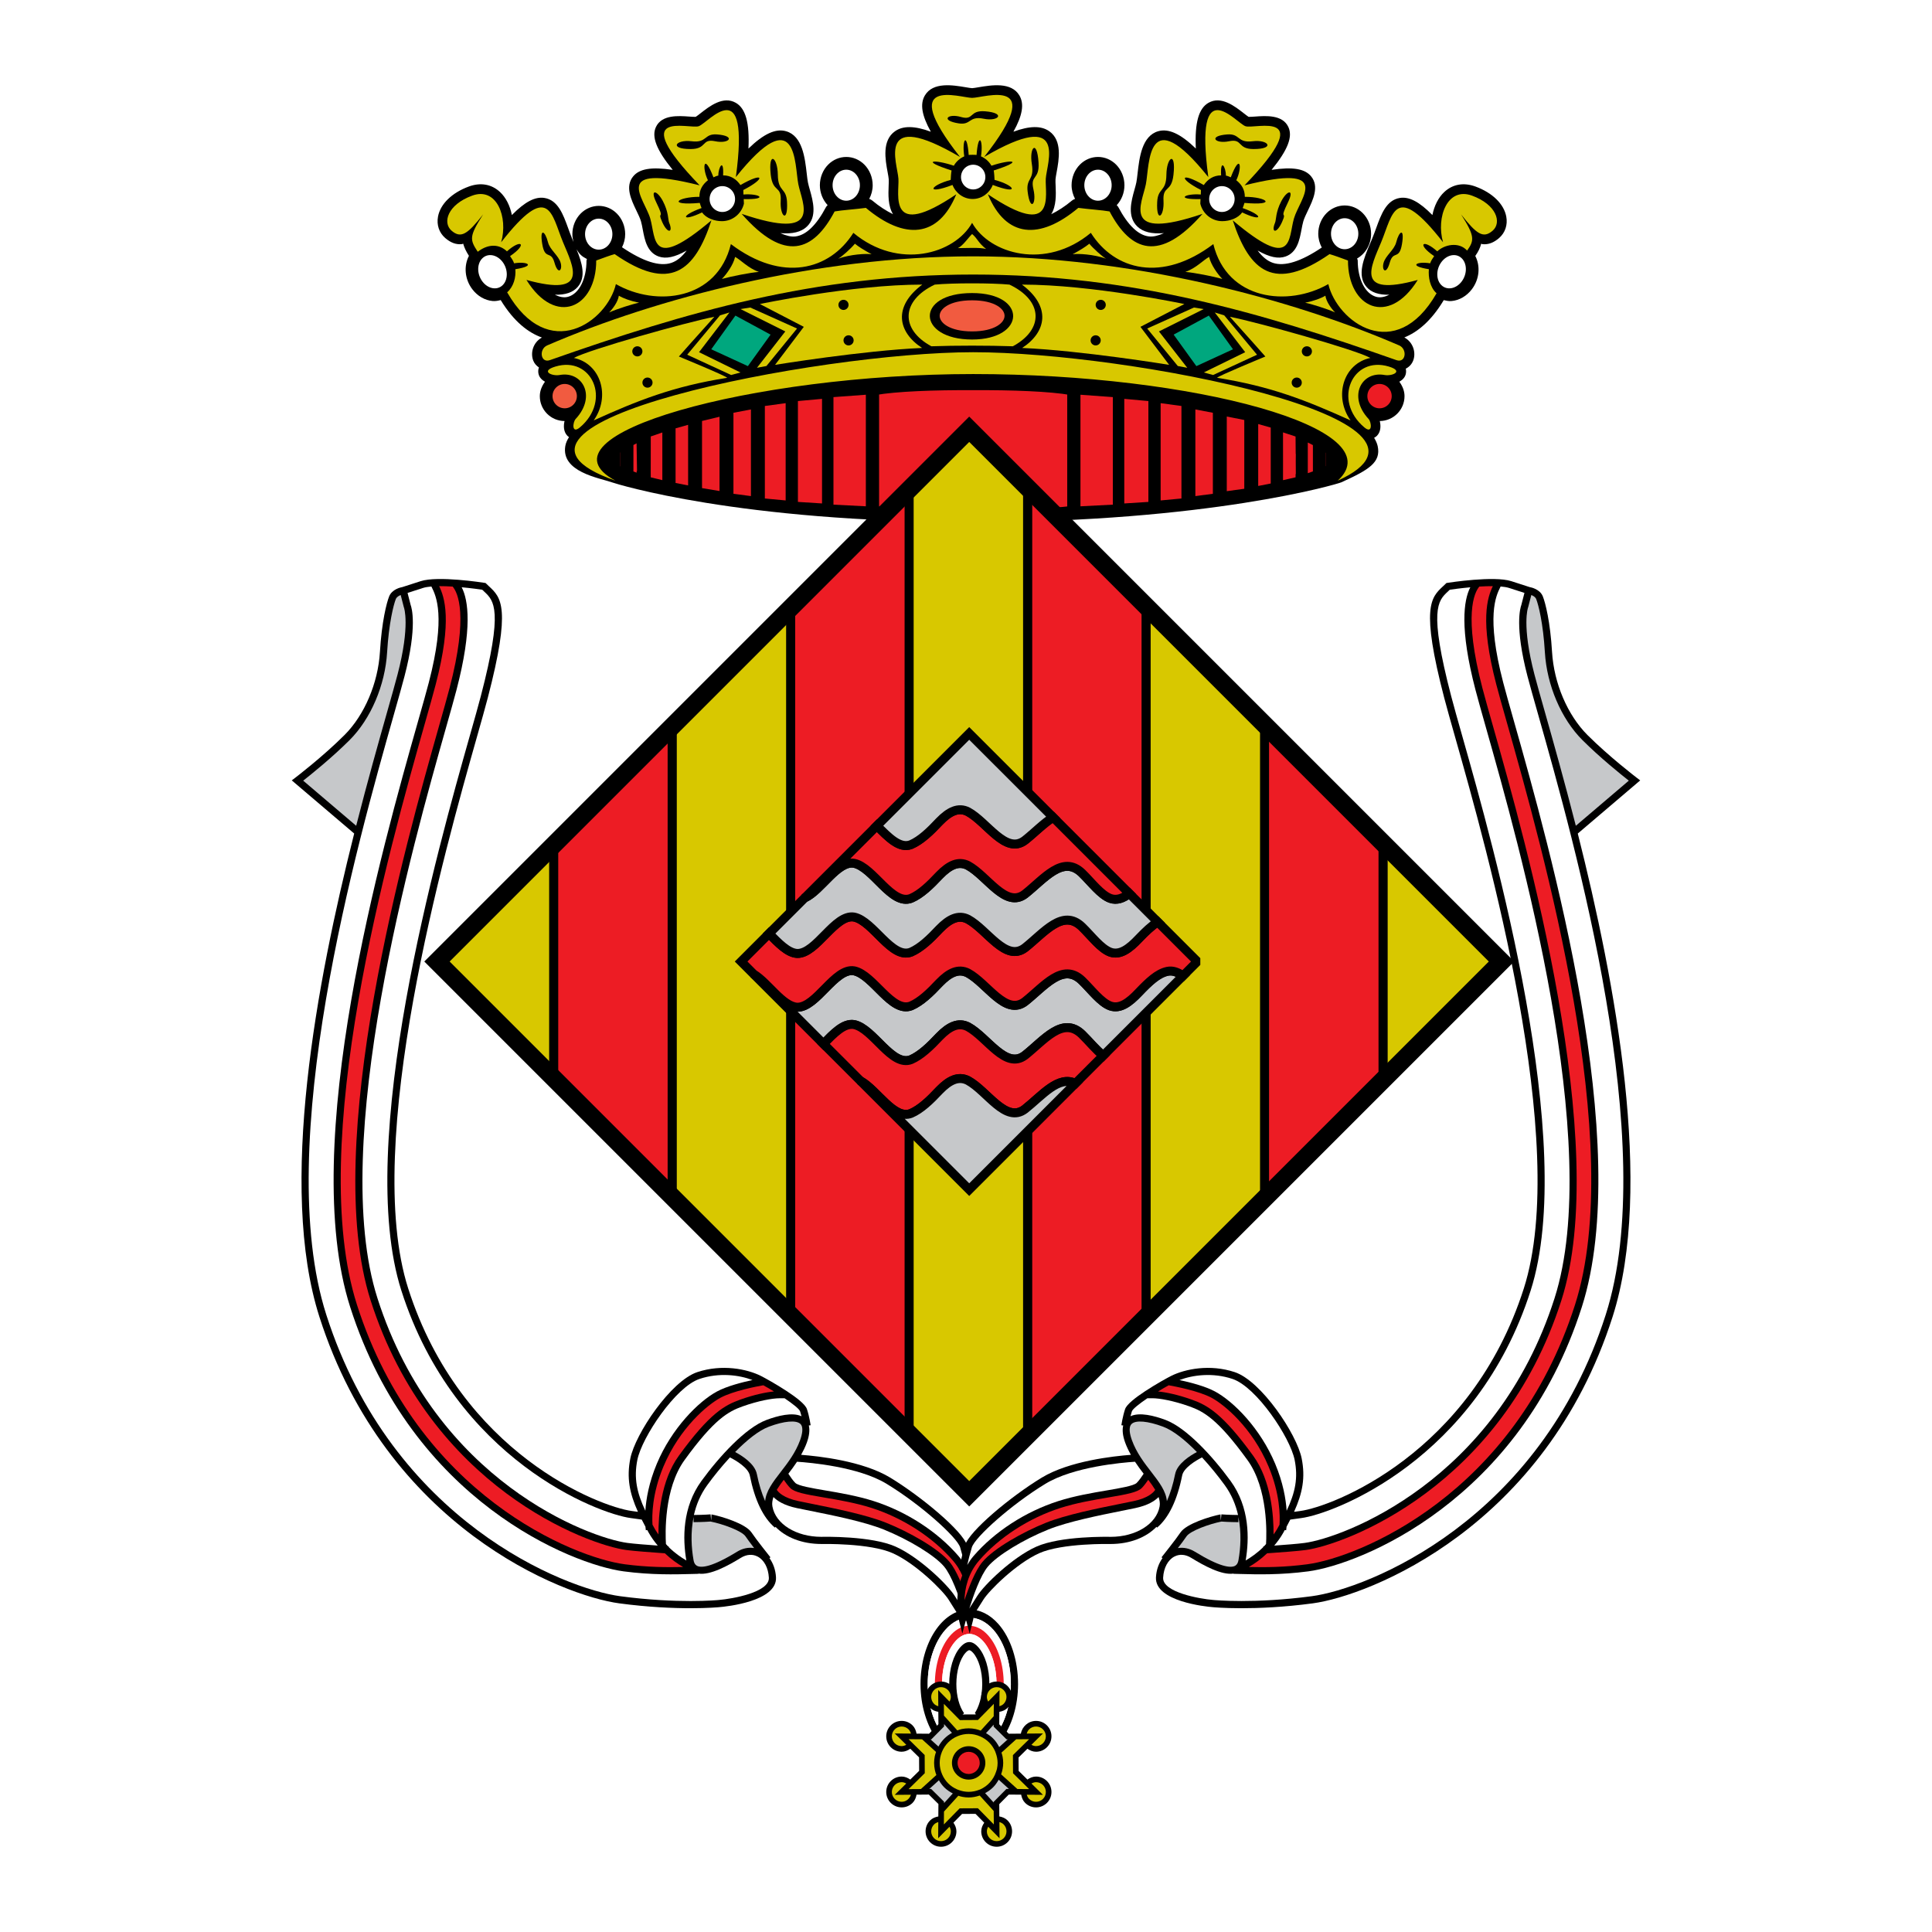 <?xml version="1.0" encoding="utf-8"?>
<!-- Generator: Adobe Illustrator 13.0.0, SVG Export Plug-In . SVG Version: 6.00 Build 14948)  -->
<!DOCTYPE svg PUBLIC "-//W3C//DTD SVG 1.0//EN" "http://www.w3.org/TR/2001/REC-SVG-20010904/DTD/svg10.dtd">
<svg version="1.0" id="Layer_1" xmlns="http://www.w3.org/2000/svg" xmlns:xlink="http://www.w3.org/1999/xlink" x="0px" y="0px"
	 width="192.756px" height="192.756px" viewBox="0 0 192.756 192.756" enable-background="new 0 0 192.756 192.756"
	 xml:space="preserve">
<g>
	<polygon fill-rule="evenodd" clip-rule="evenodd" fill="#FFFFFF" points="0,0 192.756,0 192.756,192.756 0,192.756 0,0 	"/>
	<path fill-rule="evenodd" clip-rule="evenodd" d="M57.523,24.876c0.117,0.196,0.25,0.383,0.411,0.545
		c0.184,0.185,0.406,0.305,0.627,0.424c-0.009,0.052-0.046,0.093-0.046,0.146c0,1.853-0.735,3.307-1.83,3.618
		c-0.42,0.12-0.874,0.016-1.33-0.204c1.065,0.023,1.8-0.226,2.278-0.772C58.499,27.643,58.072,26.224,57.523,24.876L57.523,24.876z
		 M150.281,21.609c-0.232-1.258-1.385-2.38-3.08-3.001c-1.163-0.426-2.264-0.233-3.098,0.542c-0.598,0.554-1.004,1.374-1.193,2.305
		c-1.308-1.331-2.317-1.853-3.247-1.706c-1.349,0.214-1.865,1.638-2.364,3.015c-0.124,0.341-0.252,0.692-0.39,1.026l-0.19,0.451
		c-0.646,1.521-1.38,3.245-0.375,4.393c0.478,0.546,1.211,0.795,2.276,0.772c-0.455,0.22-0.909,0.324-1.33,0.204
		c-1.095-0.311-1.83-1.765-1.83-3.618c0-0.073-0.046-0.13-0.063-0.2c0.828-0.476,1.397-1.4,1.397-2.473
		c0-0.779-0.305-1.53-0.837-2.061c-0.488-0.49-1.128-0.759-1.8-0.759c-0.671,0-1.31,0.27-1.8,0.759
		c-0.531,0.531-0.835,1.282-0.835,2.061c0,0.488,0.131,0.958,0.351,1.378c-2.064,1.39-3.711,1.918-4.871,1.529
		c-0.556-0.187-1.059-0.598-1.528-1.23c1.177,0.667,2.062,0.852,2.787,0.595c1.161-0.413,1.397-1.667,1.587-2.674
		c0.058-0.302,0.11-0.586,0.182-0.835c0.084-0.294,0.274-0.691,0.457-1.074c0.514-1.068,1.151-2.396,0.328-3.406
		c-0.623-0.764-1.813-0.976-3.95-0.656c1.636-2.006,2.126-3.312,1.673-4.279c-0.581-1.239-2.24-1.117-3.338-1.037
		c-0.222,0.016-0.494,0.033-0.629,0.028c-0.107-0.068-0.304-0.219-0.463-0.344c-0.906-0.71-2.275-1.782-3.539-1.057
		c-0.973,0.558-1.38,1.97-1.261,4.563c-1.518-1.472-2.721-2.024-3.754-1.728c-1.63,0.469-1.879,2.636-2.06,4.218
		c-0.04,0.344-0.076,0.669-0.12,0.885c-0.042,0.208-0.113,0.464-0.19,0.735c-0.317,1.132-0.752,2.682,0.299,3.679
		c0.565,0.537,1.419,0.749,2.64,0.65c-0.532,0.239-1.039,0.384-1.494,0.331c-1.067-0.125-2.099-1.116-3.066-2.945
		c-0.036-0.07-0.1-0.118-0.15-0.175c0.477-0.511,0.771-1.214,0.771-1.992c0-0.778-0.305-1.529-0.836-2.061
		c-0.489-0.489-1.129-0.759-1.8-0.759c-0.673,0-1.312,0.27-1.801,0.759c-0.531,0.531-0.836,1.282-0.836,2.061
		c0,0.483,0.129,0.949,0.346,1.365c-0.104,0.039-0.206,0.083-0.292,0.155c-0.731,0.614-1.421,1.044-2.084,1.374
		c0.518-0.835,0.473-1.989,0.438-2.826c-0.011-0.255-0.021-0.497-0.011-0.653c0.01-0.155,0.06-0.427,0.112-0.714
		c0.231-1.258,0.582-3.16-0.74-4.087c-0.796-0.558-1.944-0.551-3.572,0.049c0.912-1.63,1.093-2.779,0.596-3.619
		c-0.811-1.365-2.78-1.034-4.084-0.816c-0.227,0.039-0.538,0.091-0.631,0.091c-0.094,0-0.405-0.053-0.632-0.091
		c-1.304-0.218-3.273-0.549-4.082,0.816c-0.499,0.84-0.317,1.989,0.594,3.619c-1.628-0.599-2.776-0.607-3.572-0.049
		c-1.321,0.927-0.972,2.829-0.74,4.087c0.053,0.288,0.103,0.56,0.112,0.714c0.009,0.156,0,0.397-0.01,0.653
		c-0.034,0.836-0.079,1.991,0.438,2.825c-0.663-0.329-1.353-0.759-2.084-1.373c-0.085-0.072-0.187-0.116-0.29-0.154
		c0.213-0.406,0.344-0.867,0.344-1.365c0-0.778-0.304-1.529-0.835-2.061c-0.49-0.489-1.128-0.759-1.8-0.759
		c-0.671,0-1.311,0.27-1.8,0.759c-0.531,0.531-0.835,1.282-0.835,2.061c0,0.746,0.285,1.461,0.775,1.987
		c-0.053,0.059-0.117,0.108-0.155,0.18c-0.967,1.829-1.999,2.82-3.065,2.945c-0.455,0.053-0.962-0.092-1.494-0.331
		c1.221,0.099,2.074-0.113,2.64-0.65c1.051-0.997,0.616-2.547,0.298-3.679c-0.077-0.271-0.148-0.527-0.19-0.735
		c-0.043-0.216-0.081-0.541-0.12-0.885c-0.181-1.582-0.43-3.749-2.059-4.218c-1.034-0.297-2.237,0.255-3.755,1.728
		c0.119-2.594-0.287-4.006-1.26-4.563c-1.265-0.725-2.634,0.347-3.54,1.057c-0.159,0.125-0.355,0.276-0.463,0.344
		c-0.134,0.005-0.407-0.012-0.628-0.028c-1.098-0.08-2.757-0.202-3.338,1.037c-0.454,0.967,0.036,2.273,1.672,4.279
		c-2.136-0.319-3.327-0.108-3.95,0.656c-0.824,1.01-0.186,2.338,0.327,3.406c0.185,0.383,0.375,0.78,0.458,1.074
		c0.071,0.249,0.124,0.533,0.181,0.835c0.19,1.007,0.426,2.261,1.587,2.674c0.725,0.257,1.611,0.072,2.788-0.595
		c-0.47,0.632-0.973,1.044-1.529,1.23c-1.169,0.392-2.829-0.144-4.917-1.558c0.194-0.393,0.314-0.833,0.314-1.308
		c0-0.779-0.304-1.529-0.835-2.061c-0.489-0.489-1.129-0.759-1.8-0.759s-1.311,0.27-1.8,0.759c-0.531,0.532-0.835,1.282-0.835,2.061
		c0,0.267,0.048,0.528,0.116,0.78l-0.147-0.351c-0.138-0.333-0.266-0.685-0.39-1.026c-0.5-1.377-1.016-2.8-2.365-3.015
		c-0.93-0.147-1.939,0.375-3.249,1.706c-0.188-0.931-0.595-1.751-1.192-2.305c-0.835-0.775-1.935-0.968-3.098-0.542
		c-1.696,0.622-2.847,1.744-3.08,3.001c-0.153,0.827,0.108,1.605,0.716,2.135c0.538,0.468,1.075,0.669,1.642,0.616
		c0.054-0.005,0.104-0.035,0.157-0.045c0.096,0.368,0.282,0.759,0.57,1.211c-0.519,0.997-0.434,2.31,0.334,3.327
		c0.515,0.682,1.256,1.111,2.034,1.18c0.277,0.024,0.542-0.029,0.801-0.095c1.347,2.213,2.812,3.274,4.112,3.737
		c-0.893,0.494-1.163,1.54-0.864,2.303c0.118,0.301,0.326,0.517,0.565,0.683c-0.09,0.247-0.078,0.482-0.035,0.658
		c0.088,0.36,0.342,0.59,0.64,0.765c-0.308,0.423-0.515,0.907-0.515,1.439c0,0.665,0.259,1.29,0.729,1.759
		c0.464,0.464,1.082,0.718,1.738,0.724c-0.12,0.508-0.094,1.077,0.276,1.464c0.019,0.02,0.079,0.078,0.169,0.14
		c-0.181,0.291-0.317,0.584-0.368,0.883c-0.44,2.589,3.369,3.183,4.637,3.626c0.478,0.167,12.635,3.979,36.059,3.979
		s36.297-3.782,36.731-3.979c2.732-1.241,3.977-1.979,3.622-3.619c-0.062-0.278-0.192-0.55-0.354-0.82
		c0.159-0.085,0.264-0.183,0.29-0.21c0.37-0.388,0.396-0.956,0.275-1.464c1.362-0.012,2.468-1.119,2.468-2.483
		c0-0.532-0.207-1.016-0.516-1.439c0.298-0.174,0.552-0.404,0.64-0.765c0.035-0.146,0.049-0.336,0.001-0.538
		c0.323-0.161,0.591-0.428,0.737-0.802c0.301-0.768,0.026-1.822-0.879-2.313c1.254-0.502,2.647-1.577,3.932-3.723
		c0.251,0.06,0.506,0.114,0.775,0.091c0.776-0.068,1.518-0.498,2.032-1.18c0.767-1.015,0.854-2.324,0.339-3.319
		c0.308-0.44,0.495-0.831,0.587-1.216c0.05,0.008,0.098,0.038,0.149,0.042c0.568,0.053,1.105-0.148,1.643-0.616
		C150.173,23.214,150.434,22.436,150.281,21.609L150.281,21.609z"/>
	<path fill-rule="evenodd" clip-rule="evenodd" fill="#D8C800" d="M93.26,28.395c-3.372,1.601-3.456,4.467-0.337,6.153
		c2.36-0.084,5.771-0.084,8.13,0c3.119-1.686,3.035-4.552-0.337-6.153C98.945,28.226,95.03,28.226,93.26,28.395L93.26,28.395z"/>
	<path fill-rule="evenodd" clip-rule="evenodd" d="M96.988,33.874c5.374,0,5.543-4.636,0-4.636
		C91.236,29.238,91.489,33.874,96.988,33.874L96.988,33.874z"/>
	<path fill-rule="evenodd" clip-rule="evenodd" fill="#D8C800" d="M97.092,27.391c-15.827,0-28.639,3.759-42.231,8.54
		c-0.935,0.329-1.122-1.101-0.265-1.472c10.92-4.718,26.779-8.884,42.497-8.884s31.576,4.166,42.496,8.884
		c0.857,0.371,0.67,1.801-0.266,1.472C125.73,31.15,112.918,27.391,97.092,27.391L97.092,27.391z"/>
	<path fill-rule="evenodd" clip-rule="evenodd" fill="#D8C800" d="M97.092,37.319c-22.046,0-44.135,6.102-35.689,10.64
		C45.193,42.286,81.61,35.14,97.092,35.14c15.481,0,49.855,6.692,36.37,12.819C139.183,42.74,119.139,37.319,97.092,37.319
		L97.092,37.319z"/>
	
		<polygon fill-rule="evenodd" clip-rule="evenodd" fill="#ED1C24" stroke="#000000" stroke-width="0.894" stroke-miterlimit="2.613" points="
		82.708,39.204 82.708,50.774 86.833,50.984 86.833,38.902 82.708,39.204 	"/>
	
		<polygon fill-rule="evenodd" clip-rule="evenodd" fill="#ED1C24" stroke="#000000" stroke-width="0.894" stroke-miterlimit="2.613" points="
		79.162,39.606 79.162,50.495 82.461,50.705 82.461,39.304 79.162,39.606 	"/>
	
		<polygon fill-rule="evenodd" clip-rule="evenodd" fill="#ED1C24" stroke="#000000" stroke-width="0.894" stroke-miterlimit="2.613" points="
		75.863,40.114 75.863,50.141 78.832,50.421 78.832,39.712 75.863,40.114 	"/>
	
		<polygon fill-rule="evenodd" clip-rule="evenodd" fill="#ED1C24" stroke="#000000" stroke-width="0.894" stroke-miterlimit="2.613" points="
		72.729,40.812 72.729,49.656 75.368,50.006 75.368,40.31 72.729,40.812 	"/>
	
		<polygon fill-rule="evenodd" clip-rule="evenodd" fill="#ED1C24" stroke="#000000" stroke-width="0.894" stroke-miterlimit="2.613" points="
		69.594,41.646 69.594,49.077 72.234,49.517 72.234,41.014 69.594,41.646 	"/>
	
		<polygon fill-rule="evenodd" clip-rule="evenodd" fill="#ED1C24" stroke="#000000" stroke-width="0.894" stroke-miterlimit="2.613" points="
		66.955,42.397 66.955,48.555 69.1,48.974 69.1,41.794 66.955,42.397 	"/>
	
		<polygon fill-rule="evenodd" clip-rule="evenodd" fill="#ED1C24" stroke="#000000" stroke-width="0.894" stroke-miterlimit="2.613" points="
		66.528,42.521 64.481,43.226 64.476,47.734 64.48,47.734 64.481,47.979 66.528,48.468 66.528,42.521 	"/>
	
		<polygon fill-rule="evenodd" clip-rule="evenodd" fill="#ED1C24" stroke="#000000" stroke-width="0.894" stroke-miterlimit="2.613" points="
		63.946,43.497 62.749,44.13 62.749,47.35 63.946,47.791 63.949,47.688 64.017,47.722 63.946,43.497 	"/>
	
		<polygon fill-rule="evenodd" clip-rule="evenodd" fill="#ED1C24" stroke="#000000" stroke-width="0.894" stroke-miterlimit="2.613" points="
		61.453,44.888 61.429,44.888 61.429,44.903 61.429,46.812 62.336,47.21 62.336,44.332 61.453,44.888 	"/>
	
		<path fill-rule="evenodd" clip-rule="evenodd" fill="#ED1C24" stroke="#000000" stroke-width="0.894" stroke-miterlimit="2.613" d="
		M60.451,46.03c0.188,0.39,0.551,0.473,0.551,0.473V45.35C61.002,45.35,60.639,45.469,60.451,46.03L60.451,46.03z"/>
	
		<polygon fill-rule="evenodd" clip-rule="evenodd" fill="#ED1C24" stroke="#000000" stroke-width="0.894" stroke-miterlimit="2.613" points="
		107.351,38.902 107.351,44.826 107.351,47.762 107.351,50.984 111.475,50.774 111.475,47.79 111.475,44.807 111.475,39.204 
		107.351,38.902 	"/>
	
		<polygon fill-rule="evenodd" clip-rule="evenodd" fill="#ED1C24" stroke="#000000" stroke-width="0.894" stroke-miterlimit="2.613" points="
		111.723,39.304 111.723,44.828 111.723,47.758 111.723,50.705 115.021,50.495 115.021,47.758 115.021,44.828 115.021,39.606 
		111.723,39.304 	"/>
	
		<polygon fill-rule="evenodd" clip-rule="evenodd" fill="#ED1C24" stroke="#000000" stroke-width="0.894" stroke-miterlimit="2.613" points="
		115.351,39.712 115.351,50.421 118.32,50.141 118.32,40.114 115.351,39.712 	"/>
	
		<polygon fill-rule="evenodd" clip-rule="evenodd" fill="#ED1C24" stroke="#000000" stroke-width="0.894" stroke-miterlimit="2.613" points="
		118.815,40.31 118.815,50.006 121.455,49.656 121.455,40.812 118.815,40.31 	"/>
	
		<polygon fill-rule="evenodd" clip-rule="evenodd" fill="#ED1C24" stroke="#000000" stroke-width="0.894" stroke-miterlimit="2.613" points="
		121.949,41.014 121.949,49.517 124.589,49.154 124.589,41.534 121.949,41.014 	"/>
	
		<polygon fill-rule="evenodd" clip-rule="evenodd" fill="#ED1C24" stroke="#000000" stroke-width="0.894" stroke-miterlimit="2.613" points="
		125.084,41.717 125.084,44.828 125.084,47.758 125.084,49.027 127.229,48.608 127.229,47.746 127.229,44.837 127.229,42.321 
		125.084,41.717 	"/>
	
		<polygon fill-rule="evenodd" clip-rule="evenodd" fill="#ED1C24" stroke="#000000" stroke-width="0.894" stroke-miterlimit="2.613" points="
		129.724,46.03 129.735,44.845 129.715,44.845 129.702,43.226 127.559,42.521 127.562,46.03 127.559,48.468 129.702,47.979 
		129.705,47.734 129.735,47.734 129.724,46.03 	"/>
	
		<polygon fill-rule="evenodd" clip-rule="evenodd" fill="#ED1C24" stroke="#000000" stroke-width="0.894" stroke-miterlimit="2.613" points="
		130.032,43.426 130.032,47.839 131.435,47.35 131.435,44.13 130.032,43.426 	"/>
	
		<polygon fill-rule="evenodd" clip-rule="evenodd" fill="#ED1C24" stroke="#000000" stroke-width="0.894" stroke-miterlimit="2.613" points="
		131.847,44.332 131.847,44.879 131.847,46.831 131.847,47.21 132.755,46.778 132.755,46.46 132.755,45.243 132.755,44.931 
		131.847,44.332 	"/>
	
		<path fill-rule="evenodd" clip-rule="evenodd" fill="#ED1C24" stroke="#000000" stroke-width="0.894" stroke-miterlimit="2.613" d="
		M133.588,46.03c-0.171-0.579-0.421-0.81-0.421-0.81v1.372C133.167,46.592,133.417,46.432,133.588,46.03L133.588,46.03z"/>
	
		<path fill-rule="evenodd" clip-rule="evenodd" fill="#ED1C24" stroke="#000000" stroke-width="0.894" stroke-miterlimit="2.613" d="
		M97.092,38.481c-3.862-0.023-7.741,0.119-9.833,0.496v11.954c2.092,0.263,5.971,0.361,9.833,0.346
		c3.861,0.016,7.74-0.083,9.832-0.346V38.978C104.832,38.6,100.953,38.458,97.092,38.481L97.092,38.481z"/>
	<path fill-rule="evenodd" clip-rule="evenodd" fill="#D8C800" d="M96.988,9.765c-1.202,0-7.631-2.275-1.206,5.896
		c-8.474-4.964-6.239,0.62-6.146,2.171c0.093,1.552-1.118,6.206,5.774,1.552c-1.789,4.348-5.156,4.597-9.022,1.355
		c-0.919,0.127-2.428,0.23-3.118,0.357c-2.12,4.008-4.987,5.13-9.272,0.242c8.179,2.771,6.038-1.024,5.652-2.954
		c-0.387-1.93-0.053-8.437-6.232-0.717c1.449-10.722-2.746-5.395-3.711-5.073s-7.338-1.823,0.096,5.897
		c-8.979-2.251-5.503,1.287-4.923,3.324c0.579,2.038,0.02,5.314,6.103,0.168c-1.678,5.116-4.142,7.199-9.659,3.37
		c-0.459,0.127-1.149,0.383-1.839,0.638c0,4.724-4.046,6.642-6.961,1.939c6.332,1.741,4.668-1.312,3.647-3.769
		c-1.163-2.802-1.361-6.15-6.168,0.006c0.706-2.485-0.433-5.551-2.894-4.649c-2.462,0.901-2.979,2.694-2.061,3.494
		c0.948,0.825,1.612,0.342,3.152-1.618c-1.403,2.197-1.342,2.499-0.536,3.724c1.153-0.88,2.215-0.707,2.915-0.04
		c1.437-1.285,2.088-0.737,0.309,0.476c0.154,0.228,0.314,0.448,0.402,0.718c1.301-0.221,2.258,0.246,0.126,0.588
		c0.068,0.791-0.155,1.721-0.817,2.306c4.115,7.161,9.976,2.92,10.849-0.821c4.022,2.297,10.101,1.621,11.472-3.991
		c5.113,3.866,9.851,2.619,12.221-1.123c4.489,3.742,10.101,2.12,11.846-0.998c1.745,3.118,7.356,4.74,11.846,0.998
		c2.37,3.742,7.107,4.988,12.221,1.123c1.372,5.612,7.45,6.288,11.473,3.991c0.872,3.741,6.685,8.076,10.8,0.916
		c-0.662-0.584-0.838-1.61-0.768-2.401c-2.132-0.343-1.175-0.809,0.126-0.588c0.088-0.27,0.247-0.49,0.401-0.718
		c-1.779-1.213-1.128-1.761,0.309-0.476c0.701-0.667,2.145-0.996,2.98-0.077c0.71-1.002,0.803-1.41-0.601-3.607
		c1.54,1.96,2.204,2.442,3.152,1.618c0.919-0.8,0.402-2.593-2.061-3.494c-2.462-0.902-3.601,2.164-2.894,4.649
		c-4.809-6.157-5.006-2.809-6.17-0.006c-1.02,2.457-2.683,5.51,3.648,3.769c-2.915,4.703-6.962,2.785-6.962-1.939
		c-0.689-0.255-1.379-0.51-1.838-0.638c-5.518,3.829-7.981,1.746-9.658-3.37c6.081,5.146,5.523,1.87,6.102-0.168
		c0.579-2.037,4.056-5.575-4.923-3.324c7.434-7.72,1.062-5.575,0.096-5.897s-5.16-5.649-3.712,5.073
		c-6.179-7.72-5.846-1.213-6.231,0.717c-0.386,1.93-2.527,5.725,5.651,2.954c-4.283,4.888-7.152,3.766-9.271-0.242
		c-0.689-0.127-2.198-0.23-3.118-0.357c-3.865,3.242-7.232,2.993-9.021-1.355c6.892,4.654,5.682,0,5.774-1.552
		c0.093-1.551,2.328-7.136-6.146-2.171C104.619,7.49,98.189,9.765,96.988,9.765L96.988,9.765z"/>
	<polygon fill-rule="evenodd" clip-rule="evenodd" fill="#D8C800" points="73.873,37.161 72.946,37.414 68.562,35.391 
		71.838,31.462 72.777,31.176 69.743,35.138 73.873,37.161 	"/>
	<polygon fill-rule="evenodd" clip-rule="evenodd" fill="#D8C800" points="75.522,36.695 76.467,36.517 79.52,32.777 74.853,30.682 
		73.884,30.836 78.349,33.067 75.522,36.695 	"/>
	
		<path fill-rule="evenodd" clip-rule="evenodd" fill="#F15B40" stroke="#000000" stroke-width="0.606" stroke-miterlimit="2.613" d="
		M96.988,33.368c4.7,0,4.74-3.709,0-3.709S92.288,33.368,96.988,33.368L96.988,33.368z"/>
	<path fill-rule="evenodd" clip-rule="evenodd" fill="#D8C800" d="M75.812,30.333l4.383,2.276l-2.867,3.793
		c0,0,8.767-1.433,14.667-1.686c-2.444-1.602-2.911-4.13,0.02-6.322C84.999,28.395,75.812,30.333,75.812,30.333L75.812,30.333z"/>
	<path fill-rule="evenodd" clip-rule="evenodd" d="M83.65,30.417c0-0.279,0.227-0.505,0.505-0.505c0.28,0,0.506,0.227,0.506,0.505
		c0,0.279-0.226,0.506-0.506,0.506C83.877,30.923,83.65,30.697,83.65,30.417L83.65,30.417z"/>
	<path fill-rule="evenodd" clip-rule="evenodd" d="M84.156,33.958c0-0.279,0.227-0.505,0.506-0.505c0.28,0,0.506,0.226,0.506,0.505
		s-0.227,0.506-0.506,0.506C84.383,34.464,84.156,34.237,84.156,33.958L84.156,33.958z"/>
	
		<polygon fill-rule="evenodd" clip-rule="evenodd" fill="#00A77E" stroke="#000000" stroke-width="0.606" stroke-miterlimit="2.613" points="
		73.282,31.092 70.501,34.97 74.716,36.908 77.328,33.284 73.282,31.092 	"/>
	<path fill-rule="evenodd" clip-rule="evenodd" fill="#D8C800" d="M71.272,31.604c-2.833,0.566-12.463,3.257-14.021,4.107
		c2.691,0.567,3.682,3.824,1.983,6.232c4.39-1.983,7.93-3.399,13.312-4.249c0-0.141-4.814-2.124-4.814-2.124
		S69.855,33.162,71.272,31.604L71.272,31.604z"/>
	<path fill-rule="evenodd" clip-rule="evenodd" d="M63.083,35.054c0-0.28,0.227-0.506,0.506-0.506c0.28,0,0.505,0.227,0.505,0.506
		c0,0.279-0.226,0.505-0.505,0.505C63.31,35.56,63.083,35.333,63.083,35.054L63.083,35.054z"/>
	<path fill-rule="evenodd" clip-rule="evenodd" d="M64.094,38.173c0-0.279,0.227-0.506,0.506-0.506c0.279,0,0.505,0.227,0.505,0.506
		s-0.226,0.505-0.505,0.505C64.321,38.678,64.094,38.452,64.094,38.173L64.094,38.173z"/>
	<path fill-rule="evenodd" clip-rule="evenodd" fill="#D8C800" d="M55.413,36.571c3.625-1.096,5.647,3.372,2.445,6.069
		c-0.838,0.705-0.73-0.511-0.422-0.843c2.107-2.276,0.674-4.805-1.602-4.383C55.093,37.551,53.861,37.04,55.413,36.571
		L55.413,36.571z"/>
	
		<path fill-rule="evenodd" clip-rule="evenodd" fill="#F15B40" stroke="#000000" stroke-width="0.606" stroke-miterlimit="2.613" d="
		M54.823,39.521c0-0.837,0.679-1.517,1.517-1.517c0.838,0,1.518,0.68,1.518,1.517c0,0.838-0.68,1.518-1.518,1.518
		C55.501,41.039,54.823,40.359,54.823,39.521L54.823,39.521z"/>
	<polygon fill-rule="evenodd" clip-rule="evenodd" fill="#D8C800" points="120.104,37.161 121.031,37.414 125.414,35.391 
		122.139,31.462 121.198,31.176 124.233,35.138 120.104,37.161 	"/>
	<polygon fill-rule="evenodd" clip-rule="evenodd" fill="#D8C800" points="118.453,36.695 117.509,36.517 114.456,32.777 
		119.123,30.682 120.092,30.836 115.628,33.067 118.453,36.695 	"/>
	<path fill-rule="evenodd" clip-rule="evenodd" fill="#D8C800" d="M118.165,30.333l-4.384,2.276l2.866,3.793
		c0,0-8.767-1.433-14.667-1.686c2.444-1.602,2.911-4.13-0.02-6.322C108.978,28.395,118.165,30.333,118.165,30.333L118.165,30.333z"
		/>
	<path fill-rule="evenodd" clip-rule="evenodd" d="M110.325,30.417c0-0.279-0.226-0.505-0.505-0.505
		c-0.28,0-0.506,0.227-0.506,0.505c0,0.279,0.226,0.506,0.506,0.506C110.1,30.923,110.325,30.697,110.325,30.417L110.325,30.417z"/>
	<path fill-rule="evenodd" clip-rule="evenodd" d="M109.82,33.958c0-0.279-0.227-0.505-0.506-0.505s-0.506,0.226-0.506,0.505
		s0.227,0.506,0.506,0.506S109.82,34.237,109.82,33.958L109.82,33.958z"/>
	
		<polygon fill-rule="evenodd" clip-rule="evenodd" fill="#00A77E" stroke="#000000" stroke-width="0.606" stroke-miterlimit="2.613" points="
		120.694,31.092 123.475,34.97 119.261,36.908 116.647,33.284 120.694,31.092 	"/>
	<path fill-rule="evenodd" clip-rule="evenodd" fill="#D8C800" d="M122.704,31.604c2.832,0.566,12.462,3.257,14.02,4.107
		c-2.69,0.567-3.683,3.824-1.982,6.232c-4.39-1.983-7.931-3.399-13.312-4.249c0-0.141,4.815-2.124,4.815-2.124
		S124.12,33.162,122.704,31.604L122.704,31.604z"/>
	<path fill-rule="evenodd" clip-rule="evenodd" d="M130.893,35.054c0-0.28-0.227-0.506-0.506-0.506s-0.506,0.227-0.506,0.506
		c0,0.279,0.227,0.505,0.506,0.505S130.893,35.333,130.893,35.054L130.893,35.054z"/>
	<path fill-rule="evenodd" clip-rule="evenodd" d="M129.881,38.173c0-0.279-0.226-0.506-0.505-0.506s-0.506,0.227-0.506,0.506
		s0.227,0.505,0.506,0.505S129.881,38.452,129.881,38.173L129.881,38.173z"/>
	<path fill-rule="evenodd" clip-rule="evenodd" fill="#D8C800" d="M138.563,36.571c-3.624-1.096-5.647,3.372-2.444,6.069
		c0.838,0.705,0.729-0.511,0.422-0.843c-2.108-2.276-0.675-4.805,1.601-4.383C138.883,37.551,140.115,37.04,138.563,36.571
		L138.563,36.571z"/>
	
		<path fill-rule="evenodd" clip-rule="evenodd" fill="#ED1C24" stroke="#000000" stroke-width="0.606" stroke-miterlimit="2.613" d="
		M136.119,39.521c0-0.837,0.679-1.517,1.518-1.517c0.837,0,1.517,0.68,1.517,1.517c0,0.838-0.68,1.518-1.517,1.518
		C136.798,41.039,136.119,40.359,136.119,39.521L136.119,39.521z"/>
	<path fill-rule="evenodd" clip-rule="evenodd" fill="#D8C800" d="M61.743,29.5c-0.088,0.615-0.615,1.318-0.967,1.67
		c0.791-0.352,2.461-0.879,2.988-0.967C62.885,30.027,62.182,29.764,61.743,29.5L61.743,29.5z"/>
	<path fill-rule="evenodd" clip-rule="evenodd" fill="#D8C800" d="M73.341,25.633c-0.175,0.791-0.879,1.758-1.318,2.197
		c0.966-0.264,2.724-0.615,3.69-0.703C74.66,26.775,73.869,25.897,73.341,25.633L73.341,25.633z"/>
	<path fill-rule="evenodd" clip-rule="evenodd" fill="#D8C800" d="M85.292,24.315c-0.351,0.439-1.317,1.318-1.67,1.494
		c1.23-0.439,2.812-0.527,3.34-0.439C86.171,24.93,85.731,24.667,85.292,24.315L85.292,24.315z"/>
	<path fill-rule="evenodd" clip-rule="evenodd" fill="#D8C800" d="M96.988,23.348c-0.449,0.439-0.888,1.143-1.416,1.406
		c0.879,0,2.197-0.088,2.812,0.088C97.594,24.227,97.524,23.788,96.988,23.348L96.988,23.348z"/>
	<path fill-rule="evenodd" clip-rule="evenodd" fill="#D8C800" d="M132.233,29.5c0.089,0.615,0.616,1.318,0.967,1.67
		c-0.791-0.352-2.46-0.879-2.987-0.967C131.092,30.027,131.795,29.764,132.233,29.5L132.233,29.5z"/>
	<path fill-rule="evenodd" clip-rule="evenodd" fill="#D8C800" d="M120.635,25.633c0.176,0.791,0.878,1.758,1.318,2.197
		c-0.968-0.264-2.724-0.615-3.691-0.703C119.316,26.775,120.107,25.897,120.635,25.633L120.635,25.633z"/>
	<path fill-rule="evenodd" clip-rule="evenodd" fill="#D8C800" d="M108.684,24.315c0.352,0.439,1.318,1.318,1.67,1.494
		c-1.229-0.439-2.812-0.527-3.339-0.439C107.806,24.93,108.244,24.667,108.684,24.315L108.684,24.315z"/>
	<path fill-rule="evenodd" clip-rule="evenodd" d="M55.319,26.199c-0.357-1.27-0.942-0.201-1.219-1.85
		c-0.276-1.65,0.283-1.332,0.575-0.176c0.192,0.761,1.062,1.32,1.263,2.059C56.139,26.97,55.675,27.469,55.319,26.199L55.319,26.199
		z"/>
	<path fill-rule="evenodd" clip-rule="evenodd" d="M65.477,20.192c-0.668-1.371,0.073-1.236,0.657-0.131
		c0.583,1.105,0.507,1.863,0.63,2.158c0.42,1.006-0.151,1.159-0.702-0.081S66.422,22.132,65.477,20.192L65.477,20.192z"/>
	<path fill-rule="evenodd" clip-rule="evenodd" d="M68.992,14.093c-1.576-0.194-2.276,0.778-0.087,0.778
		c1.667,0,1.051-1.069,2.452-0.778c1.402,0.292,2.116-0.537,0.175-0.681C70.219,13.315,70.569,14.288,68.992,14.093L68.992,14.093z"
		/>
	<path fill-rule="evenodd" clip-rule="evenodd" d="M77.604,17.431c-0.019-1.761-0.974-2.415-0.707-0.001
		c0.203,1.836,1.084,1.028,0.994,2.608c-0.09,1.58,0.738,2.266,0.63,0.11C78.449,18.688,77.622,19.193,77.604,17.431L77.604,17.431z
		"/>
	<path fill-rule="evenodd" clip-rule="evenodd" fill="#D8C800" d="M91.133,16.356c0.274-1.671-0.521-2.486-0.668-0.146
		c-0.112,1.781,0.856,1.195,0.509,2.674c-0.347,1.478,0.323,2.297,0.579,0.233C91.725,17.719,90.858,18.028,91.133,16.356
		L91.133,16.356z"/>
	<path fill-rule="evenodd" clip-rule="evenodd" d="M98.143,11.846c1.505,0.305,2.238-0.579,0.132-0.742
		c-1.603-0.125-1.076,0.951-2.407,0.565c-1.331-0.385-2.068,0.359-0.21,0.642C96.916,12.503,96.637,11.541,98.143,11.846
		L98.143,11.846z"/>
	<path fill-rule="evenodd" clip-rule="evenodd" d="M73.875,18.462c2.364-1.361,2.562-0.672,0.285,0.495l0.013,0.449
		c1.624-0.129,2.58,0.521,0.027,0.457l0.021,0.46c-0.241,1-1.132,1.743-2.194,1.743c-0.753,0-1.575-0.299-1.985-0.873
		c-2.015,0.973-2.237,0.344-0.047-0.435c-0.049-0.125-0.152-0.38-0.179-0.514c-3.328,0.292-2.226-0.607-0.036-0.607
		c0-0.729,0.326-1.236,0.849-1.655c-0.613-1.264-0.412-2.819,0.552-0.29c0.168-0.073,0.301-0.142,0.486-0.172
		c0-0.875,0.565-1.774,0.477-0.023C72.909,17.498,73.466,17.875,73.875,18.462L73.875,18.462z"/>
	<path fill-rule="evenodd" clip-rule="evenodd" d="M102.946,16.356c-0.274-1.671,0.521-2.486,0.669-0.146
		c0.111,1.781-0.855,1.195-0.51,2.674c0.347,1.478-0.322,2.297-0.578,0.233C102.355,17.719,103.222,18.028,102.946,16.356
		L102.946,16.356z"/>
	<path fill-rule="evenodd" clip-rule="evenodd" d="M97.04,19.853c-0.917,0-1.688-0.589-2.009-1.401
		c-2.704,1.032-2.291,0.057-0.178-0.505c0-0.174,0.046-0.775,0.085-0.938c-3.211-1.032-1.719-1.131,0.224-0.475
		c0.235-0.414,0.606-0.744,1.042-0.933c-0.253-1.689,0.275-2.485,0.443-0.139c0.132-0.025,0.653-0.025,0.784,0
		c0.17-2.346,0.696-1.55,0.443,0.139c0.438,0.188,0.809,0.519,1.043,0.933c1.943-0.657,3.436-0.558,0.225,0.475
		c0.038,0.163,0.084,0.764,0.084,0.938c2.113,0.562,2.525,1.537-0.177,0.505C98.728,19.263,97.955,19.853,97.04,19.853L97.04,19.853
		z"/>
	<path fill-rule="evenodd" clip-rule="evenodd" d="M138.657,26.199c0.357-1.27,0.942-0.201,1.219-1.85
		c0.275-1.65-0.283-1.332-0.575-0.176c-0.191,0.761-1.062,1.32-1.264,2.059C137.836,26.97,138.301,27.469,138.657,26.199
		L138.657,26.199z"/>
	<path fill-rule="evenodd" clip-rule="evenodd" d="M128.5,20.192c0.667-1.371-0.074-1.236-0.657-0.131s-0.506,1.863-0.63,2.158
		c-0.42,1.006,0.151,1.159,0.702-0.081C128.467,20.899,127.554,22.132,128.5,20.192L128.5,20.192z"/>
	<path fill-rule="evenodd" clip-rule="evenodd" d="M124.982,14.093c1.577-0.194,2.278,0.778,0.088,0.778
		c-1.666,0-1.051-1.069-2.452-0.778c-1.401,0.292-2.115-0.537-0.174-0.681C123.757,13.315,123.407,14.288,124.982,14.093
		L124.982,14.093z"/>
	<path fill-rule="evenodd" clip-rule="evenodd" d="M116.372,17.431c0.019-1.761,0.973-2.415,0.707-0.001
		c-0.204,1.836-1.086,1.028-0.995,2.608c0.09,1.58-0.738,2.266-0.63,0.11C115.527,18.688,116.354,19.193,116.372,17.431
		L116.372,17.431z"/>
	<path fill-rule="evenodd" clip-rule="evenodd" d="M120.101,18.462c-2.364-1.361-2.562-0.672-0.284,0.495l-0.014,0.449
		c-1.624-0.129-2.58,0.521-0.028,0.457l-0.021,0.46c0.242,1,1.132,1.743,2.195,1.743c0.752,0,1.573-0.299,1.984-0.873
		c2.014,0.973,2.235,0.344,0.046-0.435c0.051-0.125,0.153-0.38,0.18-0.514c3.328,0.292,2.227-0.607,0.037-0.607
		c0-0.729-0.326-1.236-0.85-1.655c0.612-1.264,0.411-2.819-0.552-0.29c-0.168-0.073-0.302-0.142-0.486-0.172
		c0-0.875-0.565-1.774-0.478-0.023C121.067,17.498,120.51,17.875,120.101,18.462L120.101,18.462z"/>
	
		<path fill-rule="evenodd" clip-rule="evenodd" fill="#FFFFFF" stroke="#000000" stroke-width="0.606" stroke-miterlimit="2.613" d="
		M146.073,28.269c0.661-0.875,0.637-2.103-0.052-2.743c-0.688-0.64-1.783-0.449-2.444,0.425c-0.661,0.875-0.639,2.103,0.051,2.743
		C144.318,29.333,145.412,29.143,146.073,28.269L146.073,28.269z"/>
	
		<path fill-rule="evenodd" clip-rule="evenodd" fill="#FFFFFF" stroke="#000000" stroke-width="0.606" stroke-miterlimit="2.613" d="
		M70.494,19.859c0-0.88,0.704-1.593,1.573-1.593s1.573,0.713,1.573,1.593c0,0.88-0.704,1.593-1.573,1.593
		S70.494,20.739,70.494,19.859L70.494,19.859z"/>
	
		<path fill-rule="evenodd" clip-rule="evenodd" fill="#FFFFFF" stroke="#000000" stroke-width="0.606" stroke-miterlimit="2.613" d="
		M95.577,17.667c0-0.849,0.679-1.537,1.518-1.537c0.838,0,1.518,0.688,1.518,1.537c0,0.849-0.68,1.537-1.518,1.537
		C96.256,19.204,95.577,18.516,95.577,17.667L95.577,17.667z"/>
	
		<path fill-rule="evenodd" clip-rule="evenodd" fill="#FFFFFF" stroke="#000000" stroke-width="0.606" stroke-miterlimit="2.613" d="
		M47.889,28.269c-0.661-0.875-0.638-2.103,0.052-2.743c0.689-0.64,1.784-0.449,2.444,0.425c0.661,0.875,0.638,2.103-0.051,2.743
		C49.645,29.333,48.55,29.143,47.889,28.269L47.889,28.269z"/>
	
		<path fill-rule="evenodd" clip-rule="evenodd" fill="#FFFFFF" stroke="#000000" stroke-width="0.606" stroke-miterlimit="2.613" d="
		M58.068,23.36c0-1.021,0.746-1.85,1.667-1.85s1.666,0.829,1.666,1.85c0,1.022-0.746,1.851-1.666,1.851S58.068,24.382,58.068,23.36
		L58.068,23.36z"/>
	
		<path fill-rule="evenodd" clip-rule="evenodd" fill="#FFFFFF" stroke="#000000" stroke-width="0.606" stroke-miterlimit="2.613" d="
		M82.764,18.477c0-1.021,0.746-1.85,1.666-1.85c0.92,0,1.666,0.828,1.666,1.85c0,1.022-0.746,1.851-1.666,1.851
		C83.509,20.328,82.764,19.499,82.764,18.477L82.764,18.477z"/>
	
		<path fill-rule="evenodd" clip-rule="evenodd" fill="#FFFFFF" stroke="#000000" stroke-width="0.606" stroke-miterlimit="2.613" d="
		M120.336,19.859c0-0.88,0.704-1.593,1.573-1.593c0.868,0,1.573,0.713,1.573,1.593c0,0.88-0.705,1.593-1.573,1.593
		C121.04,21.452,120.336,20.739,120.336,19.859L120.336,19.859z"/>
	
		<path fill-rule="evenodd" clip-rule="evenodd" fill="#FFFFFF" stroke="#000000" stroke-width="0.606" stroke-miterlimit="2.613" d="
		M132.491,23.318c0-1.021,0.745-1.85,1.666-1.85c0.92,0,1.667,0.829,1.667,1.85c0,1.022-0.747,1.851-1.667,1.851
		C133.236,25.169,132.491,24.34,132.491,23.318L132.491,23.318z"/>
	
		<path fill-rule="evenodd" clip-rule="evenodd" fill="#FFFFFF" stroke="#000000" stroke-width="0.606" stroke-miterlimit="2.613" d="
		M107.88,18.477c0-1.021,0.747-1.85,1.667-1.85s1.666,0.828,1.666,1.85c0,1.022-0.746,1.851-1.666,1.851
		S107.88,19.499,107.88,18.477L107.88,18.477z"/>
	<path fill-rule="evenodd" clip-rule="evenodd" d="M92.556,168.023c0-2.136,0.656-4.158,1.755-5.407
		c0.706-0.802,1.534-1.226,2.395-1.226c0.872,0,1.705,0.423,2.409,1.223c1.09,1.239,1.74,3.262,1.74,5.41
		c0,1.963-0.562,3.79-1.487,5.042l0.529,0.542c1.041-1.398,1.675-3.425,1.675-5.584c0-2.359-0.73-4.597-1.951-5.984
		c-0.842-0.956-1.849-1.461-2.915-1.461c-2.683,0-4.866,3.34-4.866,7.445c0,2.158,0.632,4.181,1.671,5.578l0.534-0.535
		C93.119,171.815,92.556,169.987,92.556,168.023L92.556,168.023z"/>
	<path fill-rule="evenodd" clip-rule="evenodd" fill="#FFFFFF" d="M99.115,162.613c-0.704-0.8-1.537-1.223-2.409-1.223
		c-0.861,0-1.689,0.424-2.395,1.226c-1.1,1.249-1.755,3.271-1.755,5.407c0,1.964,0.563,3.792,1.489,5.043l0.534-0.534
		c-0.813-1.105-1.309-2.738-1.309-4.509c0-1.938,0.573-3.746,1.531-4.836c0.396-0.448,1.047-0.984,1.904-0.984
		s1.508,0.536,1.903,0.984c0.96,1.09,1.532,2.898,1.532,4.836c0,1.758-0.495,3.385-1.308,4.496l0.534,0.546
		c0.926-1.252,1.487-3.079,1.487-5.042C100.855,165.875,100.205,163.853,99.115,162.613L99.115,162.613z"/>
	<path fill-rule="evenodd" clip-rule="evenodd" fill="#ED1C24" d="M93.985,168.023c0-1.728,0.494-3.32,1.323-4.261
		c0.3-0.341,0.785-0.746,1.398-0.746c0.612,0,1.099,0.405,1.397,0.746c0.828,0.94,1.322,2.533,1.322,4.261
		c0,1.579-0.451,3.029-1.116,3.962l0.524,0.534c0.812-1.111,1.308-2.738,1.308-4.496c0-1.938-0.572-3.746-1.532-4.836
		c-0.396-0.448-1.046-0.984-1.903-0.984s-1.509,0.536-1.904,0.984c-0.958,1.09-1.531,2.898-1.531,4.836
		c0,1.771,0.495,3.403,1.309,4.509l0.536-0.535C94.413,171.038,93.985,169.6,93.985,168.023L93.985,168.023z"/>
	<path fill-rule="evenodd" clip-rule="evenodd" fill="#FFFFFF" d="M98.104,163.763c-0.299-0.341-0.785-0.746-1.397-0.746
		c-0.613,0-1.098,0.405-1.398,0.746c-0.829,0.94-1.323,2.533-1.323,4.261c0,1.576,0.427,3.015,1.129,3.974l0.534-0.534
		c-0.589-0.812-0.948-2.058-0.948-3.439c0-1.517,0.417-2.895,1.113-3.687c0.204-0.231,0.524-0.509,0.892-0.509
		s0.688,0.277,0.893,0.509c0.695,0.792,1.112,2.17,1.112,3.687c0,1.439-0.402,2.675-0.925,3.427l0.523,0.535
		c0.665-0.933,1.116-2.383,1.116-3.962C99.426,166.296,98.932,164.703,98.104,163.763L98.104,163.763z"/>
	<path fill-rule="evenodd" clip-rule="evenodd" d="M95.416,168.023c0-1.286,0.347-2.479,0.904-3.111
		c0.175-0.2,0.318-0.271,0.387-0.271c0.068,0,0.21,0.07,0.386,0.271c0.558,0.633,0.904,1.825,0.904,3.111
		c0,1.32-0.37,2.328-0.736,2.888l0.526,0.539c0.522-0.752,0.925-1.987,0.925-3.427c0-1.517-0.417-2.895-1.112-3.687
		c-0.205-0.231-0.525-0.509-0.893-0.509s-0.688,0.277-0.892,0.509c-0.697,0.792-1.113,2.17-1.113,3.687
		c0,1.382,0.359,2.627,0.948,3.439l0.535-0.534C95.712,170.264,95.416,169.193,95.416,168.023L95.416,168.023z"/>
	
		<polygon fill-rule="evenodd" clip-rule="evenodd" fill="#D8C800" stroke="#000000" stroke-width="0.894" stroke-miterlimit="2.613" points="
		137.982,107.754 149.803,95.932 137.982,84.111 137.982,107.754 	"/>
	
		<polygon fill-rule="evenodd" clip-rule="evenodd" fill="#ED1C24" stroke="#000000" stroke-width="0.894" stroke-miterlimit="2.613" points="
		126.161,72.29 126.161,119.573 137.982,107.754 137.982,84.111 126.161,72.29 	"/>
	
		<polygon fill-rule="evenodd" clip-rule="evenodd" fill="#D8C800" stroke="#000000" stroke-width="0.894" stroke-miterlimit="2.613" points="
		114.34,60.469 114.34,131.396 126.161,119.573 126.161,72.29 114.34,60.469 	"/>
	
		<polygon fill-rule="evenodd" clip-rule="evenodd" fill="#ED1C24" stroke="#000000" stroke-width="0.894" stroke-miterlimit="2.613" points="
		102.52,48.648 102.52,143.216 114.34,131.396 114.34,60.469 102.52,48.648 	"/>
	
		<polygon fill-rule="evenodd" clip-rule="evenodd" fill="#D8C800" stroke="#000000" stroke-width="0.894" stroke-miterlimit="2.613" points="
		96.7,42.829 90.699,48.831 90.699,143.034 96.7,149.035 102.52,143.216 102.52,48.648 96.7,42.829 	"/>
	
		<polygon fill-rule="evenodd" clip-rule="evenodd" fill="#ED1C24" stroke="#000000" stroke-width="0.894" stroke-miterlimit="2.613" points="
		78.878,60.651 78.878,131.214 90.699,143.034 90.699,48.831 78.878,60.651 	"/>
	
		<polygon fill-rule="evenodd" clip-rule="evenodd" fill="#D8C800" stroke="#000000" stroke-width="0.894" stroke-miterlimit="2.613" points="
		67.057,72.472 67.057,119.393 78.878,131.214 78.878,60.651 67.057,72.472 	"/>
	
		<polygon fill-rule="evenodd" clip-rule="evenodd" fill="#ED1C24" stroke="#000000" stroke-width="0.894" stroke-miterlimit="2.613" points="
		55.236,84.293 55.236,107.571 67.057,119.393 67.057,72.472 55.236,84.293 	"/>
	
		<polygon fill-rule="evenodd" clip-rule="evenodd" fill="#D8C800" stroke="#000000" stroke-width="0.894" stroke-miterlimit="2.613" points="
		43.597,95.932 55.236,107.571 55.236,84.293 43.597,95.932 	"/>
	<polygon fill="none" stroke="#000000" stroke-width="1.788" stroke-miterlimit="2.613" points="43.597,95.932 96.7,42.829 
		149.803,95.932 96.7,149.035 43.597,95.932 	"/>
	
		<path fill-rule="evenodd" clip-rule="evenodd" fill="#C6C8CA" stroke="#000000" stroke-width="0.894" stroke-miterlimit="2.613" d="
		M116.466,96.91c-0.977,0.213-1.849,1.052-2.841,2.089c-0.961,1.02-1.88,1.704-2.842,1.366c-0.961-0.35-1.879-1.603-2.842-2.54
		c-1.922-1.838-3.759,0.583-5.682,2.103c-1.923,1.475-3.76-1.81-5.682-2.85c-0.961-0.49-1.879-0.025-2.841,0.962
		c-0.962,1.028-1.873,1.897-2.842,2.317c-1.922,0.751-3.759-3.104-5.682-3.499c-1.922-0.325-3.76,3.679-5.682,3.633
		c-1.47-0.087-2.891-2.425-4.337-3.306l6.966,6.965c1.01-1.025,2.02-2.102,3.053-1.928c1.923,0.396,3.76,4.251,5.682,3.499
		c0.969-0.424,1.879-1.288,2.842-2.317c0.961-0.984,1.88-1.454,2.841-0.962c1.922,1.038,3.759,4.318,5.682,2.85
		c1.923-1.518,3.76-3.942,5.682-2.103c0.724,0.702,1.421,1.585,2.131,2.129l7.961-7.961
		C117.514,96.992,116.996,96.796,116.466,96.91L116.466,96.91z"/>
	
		<path fill-rule="evenodd" clip-rule="evenodd" fill="#ED1C24" stroke="#000000" stroke-width="0.894" stroke-miterlimit="2.613" d="
		M107.941,103.189c-1.922-1.84-3.759,0.585-5.682,2.103c-1.923,1.469-3.76-1.812-5.682-2.85c-0.961-0.492-1.879-0.022-2.841,0.962
		c-0.962,1.029-1.873,1.894-2.842,2.317c-1.922,0.752-3.759-3.103-5.682-3.499c-1.034-0.174-2.043,0.902-3.053,1.928l3.69,3.69
		c1.694,0.945,3.336,3.914,5.045,3.245c0.969-0.42,1.879-1.289,2.842-2.317c0.961-0.987,1.88-1.453,2.841-0.963
		c1.922,1.041,3.759,4.325,5.682,2.851c1.706-1.35,3.346-3.4,5.036-2.562l2.776-2.776
		C109.362,104.774,108.665,103.892,107.941,103.189L107.941,103.189z"/>
	
		<path fill-rule="evenodd" clip-rule="evenodd" fill="#C6C8CA" stroke="#000000" stroke-width="0.894" stroke-miterlimit="2.613" d="
		M102.26,110.656c-1.923,1.475-3.76-1.81-5.682-2.851c-0.961-0.49-1.879-0.024-2.841,0.963c-0.962,1.028-1.873,1.897-2.842,2.317
		c-1.709,0.669-3.351-2.3-5.045-3.245l10.85,10.85l10.596-10.596C105.605,107.256,103.966,109.307,102.26,110.656L102.26,110.656z"
		/>
	
		<path fill-rule="evenodd" clip-rule="evenodd" fill="#ED1C24" stroke="#000000" stroke-width="0.894" stroke-miterlimit="2.613" d="
		M79.531,100.491c1.922,0.046,3.76-3.958,5.682-3.633c1.923,0.396,3.76,4.25,5.682,3.499c0.969-0.42,1.879-1.289,2.842-2.317
		c0.961-0.987,1.88-1.452,2.841-0.962c1.922,1.04,3.759,4.324,5.682,2.85c1.923-1.52,3.76-3.94,5.682-2.103
		c0.963,0.938,1.881,2.19,2.842,2.54c0.962,0.338,1.881-0.347,2.842-1.366c0.992-1.037,1.864-1.876,2.841-2.089
		c0.53-0.114,1.048,0.082,1.567,0.447l1.273-1.273c0-0.1,0-0.203,0-0.303l-3.802-3.802c-0.616,0.39-1.223,0.971-1.88,1.656
		c-0.961,1.022-1.88,1.704-2.842,1.366c-0.961-0.351-1.879-1.605-2.842-2.541c-1.922-1.84-3.759,0.585-5.682,2.102
		c-1.923,1.469-3.76-1.811-5.682-2.849c-0.961-0.492-1.879-0.022-2.841,0.962c-0.962,1.029-1.873,1.894-2.842,2.317
		c-1.922,0.753-3.759-3.102-5.682-3.498c-1.922-0.324-3.76,3.678-5.682,3.633c-0.947-0.057-1.874-1.049-2.8-1.985l-2.789,2.79
		l1.252,1.253C76.64,98.066,78.061,100.404,79.531,100.491L79.531,100.491z"/>
	
		<path fill-rule="evenodd" clip-rule="evenodd" fill="#C6C8CA" stroke="#000000" stroke-width="0.894" stroke-miterlimit="2.613" d="
		M79.531,95.127c1.922,0.045,3.76-3.957,5.682-3.633c1.923,0.396,3.76,4.251,5.682,3.498c0.969-0.423,1.879-1.288,2.842-2.317
		c0.961-0.984,1.88-1.454,2.841-0.962c1.922,1.039,3.759,4.318,5.682,2.849c1.923-1.517,3.76-3.942,5.682-2.102
		c0.963,0.936,1.881,2.189,2.842,2.541c0.962,0.338,1.881-0.344,2.842-1.366c0.657-0.685,1.264-1.266,1.88-1.656l-2.831-2.832
		c-0.629,0.48-1.25,0.715-1.891,0.49c-0.961-0.351-1.879-1.603-2.842-2.541c-1.922-1.837-3.759,0.583-5.682,2.102
		c-1.923,1.475-3.76-1.809-5.682-2.849c-0.961-0.49-1.879-0.024-2.841,0.962c-0.962,1.028-1.873,1.898-2.842,2.317
		c-1.922,0.752-3.759-3.104-5.682-3.499c-1.668-0.282-3.272,2.692-4.924,3.454l-3.559,3.558
		C77.657,94.078,78.583,95.07,79.531,95.127L79.531,95.127z"/>
	
		<path fill-rule="evenodd" clip-rule="evenodd" fill="#ED1C24" stroke="#000000" stroke-width="0.894" stroke-miterlimit="2.613" d="
		M85.213,86.13c1.923,0.394,3.76,4.25,5.682,3.499c0.969-0.419,1.879-1.289,2.842-2.317c0.961-0.987,1.88-1.453,2.841-0.962
		c1.922,1.04,3.759,4.324,5.682,2.849c1.923-1.52,3.76-3.939,5.682-2.102c0.963,0.938,1.881,2.19,2.842,2.541
		c0.641,0.225,1.262-0.01,1.891-0.49l-7.603-7.604c-0.931,0.569-1.86,1.54-2.812,2.29c-1.923,1.469-3.76-1.81-5.682-2.849
		c-0.961-0.492-1.879-0.022-2.841,0.962c-0.962,1.029-1.873,1.894-2.842,2.317c-1.154,0.452-2.277-0.756-3.406-1.88l-7.2,7.2
		C81.94,88.822,83.545,85.848,85.213,86.13L85.213,86.13z"/>
	
		<path fill-rule="evenodd" clip-rule="evenodd" fill="#C6C8CA" stroke="#000000" stroke-width="0.894" stroke-miterlimit="2.613" d="
		M90.895,84.265c0.969-0.423,1.879-1.288,2.842-2.317c0.961-0.985,1.88-1.454,2.841-0.962c1.922,1.039,3.759,4.318,5.682,2.849
		c0.951-0.75,1.881-1.721,2.812-2.29L96.7,73.174l-9.211,9.211C88.618,83.509,89.741,84.716,90.895,84.265L90.895,84.265z"/>
	<path fill-rule="evenodd" clip-rule="evenodd" d="M96.55,156.704l0.536-0.106c-0.01-0.05-0.246-1.223-0.604-2.417
		c-0.428-1.426-4.544-4.862-7.667-6.759c-2.739-1.664-7.174-2.146-8.888-2.274c0.214-0.386,0.416-0.789,0.576-1.233
		c0.248-0.69,0.299-1.247,0.193-1.695l0.182-0.025c-0.005-0.035-0.127-0.876-0.372-1.612c-0.156-0.467-1.047-1.157-2.009-1.79
		v-0.004H78.49c-1.073-0.706-2.232-1.342-2.574-1.513c-1.381-0.69-3.873-1.203-6.353-0.377c-2.631,0.877-6.184,6.16-6.675,8.614
		c-0.382,1.91-0.079,3.47,0.761,5.323c-0.047-0.006-0.096-0.013-0.142-0.019l-0.489-0.068c-3.148-0.42-17.01-5.689-22.292-22.199
		c-4.632-14.476,3.699-43.878,6.835-54.947c0.47-1.662,0.842-2.974,1.103-3.973c2.361-9.052,1.325-10.017,0.125-11.134
		c-0.086-0.08-0.174-0.162-0.258-0.246l-0.083-0.082l-0.115-0.019c-0.188-0.029-4.634-0.722-6.364-0.166l-1.825,0.589
		c-0.169,0.03-1.031,0.213-1.318,0.93c-0.256,0.641-0.739,2.528-0.919,5.535c-0.188,3.124-1.541,6.301-3.532,8.292
		c-2.162,2.163-4.884,4.239-4.911,4.26l-0.354,0.269l0.338,0.288l5.889,5.014c-3.727,14.793-7.619,35.254-3.469,48.223
		c6.71,20.97,24.29,27.832,29.919,28.583c5.834,0.777,9.85,0.392,10.018,0.375c0.584-0.049,5.751-0.554,5.616-2.978
		c-0.042-0.753-0.285-1.402-0.653-1.912l0.099-0.079c-0.015-0.018-1.427-1.784-1.89-2.479c-0.588-0.882-2.989-1.605-3.994-1.801
		l-0.029,0.625l-0.052-0.548l-0.007-0.082c-0.005,0-0.607,0.054-1.663,0.063c0.229-1.013,0.64-2.031,1.327-2.975
		c0.66-0.908,1.443-1.877,2.266-2.77c0.64,0.319,1.833,1.052,1.981,1.795c0.494,2.469,1.336,4.221,2.503,5.209l0.065-0.076
		c1.014,1.055,2.655,1.711,4.577,1.711c0.057-0.002,4.843-0.104,7.125,0.922c2.312,1.041,5,3.729,5.566,4.632l1.432,2.268
		l0.318-0.203l0.347,1.313l0.341-1.333C97.114,161.521,97.683,159.088,96.55,156.704L96.55,156.704z"/>
	<path fill-rule="evenodd" clip-rule="evenodd" fill="#ED1C24" d="M78.196,147.639c0.19,0.278,0.427,0.601,0.644,0.818
		c0.433,0.432,1.457,0.623,3.382,0.95c1.413,0.239,3.17,0.537,4.748,1.044c3.141,1.01,6.098,2.927,8.111,5.258
		c1.109,1.283,1.409,2.788,1.45,3.941c-0.435-1.301-1.083-2.964-1.787-3.808c-1.133-1.361-4.047-3.001-6.34-3.918
		c-1.999-0.8-5.141-1.432-7.435-1.893l-1.327-0.271c-1.441-0.305-1.964-0.849-2.143-1.121
		C77.693,148.321,77.928,147.989,78.196,147.639L78.196,147.639z"/>
	<path fill-rule="evenodd" clip-rule="evenodd" fill="#FFFFFF" d="M88.444,148.033c3.431,2.083,7.05,5.345,7.353,6.354
		c0.195,0.649,0.353,1.297,0.457,1.75c-0.183-0.303-0.38-0.605-0.63-0.895c-2.097-2.429-5.171-4.423-8.434-5.472
		c-1.626-0.522-3.412-0.826-4.847-1.069c-1.33-0.226-2.705-0.459-2.996-0.751c-0.237-0.235-0.508-0.631-0.692-0.915
		c0.288-0.375,0.583-0.769,0.864-1.197C80.795,145.92,85.651,146.337,88.444,148.033L88.444,148.033z"/>
	<path fill-rule="evenodd" clip-rule="evenodd" fill="#ED1C24" d="M65.099,152.115c-0.059-0.89-0.048-3.081,1.093-5.799
		c1.627-3.881,4.427-6.183,5.681-6.857c1.297-0.698,3.694-1.147,4.282-1.25c0.346,0.188,0.704,0.397,1.063,0.616
		c-0.794,0.08-1.977,0.319-3.37,0.817c-1.525,0.545-3.039,1.343-6.13,5.61c-1.797,2.481-2.035,6.002-2.023,7.842
		c-0.12-0.177-0.246-0.342-0.354-0.536C65.253,152.404,65.179,152.264,65.099,152.115L65.099,152.115z"/>
	<path fill-rule="evenodd" clip-rule="evenodd" fill="#FFFFFF" d="M63.59,145.65c0.45-2.25,3.812-7.278,6.199-8.074
		c1.989-0.663,3.98-0.389,5.29,0.112c-1.029,0.219-2.552,0.605-3.546,1.141c-1.853,0.998-4.521,3.679-6.001,7.21
		c-0.789,1.88-1.066,3.515-1.145,4.691C63.531,148.907,63.228,147.46,63.59,145.65L63.59,145.65z"/>
	<path fill-rule="evenodd" clip-rule="evenodd" fill="#FFFFFF" d="M47.973,69.448c-0.259,0.992-0.63,2.302-1.1,3.959
		c-3.152,11.125-11.525,40.678-6.828,55.359c5.396,16.864,19.642,22.26,22.879,22.69l0.483,0.067c0.209,0.028,0.43,0.06,0.617,0.086
		c0.116,0.229,0.241,0.469,0.371,0.709c0.018,0.194,0.037,0.335,0.04,0.356l0.14-0.024c0.048,0.087,0.089,0.168,0.139,0.257
		c0.274,0.489,0.586,0.908,0.909,1.296c-1.023-0.073-2.326-0.172-3.03-0.266c-3.778-0.504-19.082-6.122-24.933-24.409
		c-4.928-15.4,3.595-45.48,6.803-56.805c0.466-1.644,0.833-2.941,1.086-3.908c1.6-6.134,1.174-8.943,0.513-10.223
		c0.964,0.09,1.775,0.204,2.05,0.245c0.063,0.061,0.127,0.123,0.189,0.18C49.292,59.94,50.226,60.81,47.973,69.448L47.973,69.448z"
		/>
	<path fill-rule="evenodd" clip-rule="evenodd" fill="#ED1C24" d="M45.163,58.523c0.504,0.595,1.596,2.827-0.305,10.113
		c-0.251,0.959-0.617,2.254-1.082,3.893c-3.225,11.381-11.79,41.612-6.797,57.218c5.966,18.645,21.647,24.384,25.52,24.9
		c0.819,0.108,2.421,0.224,3.481,0.3l0.353,0.025c0.638,0.608,1.277,1.052,1.827,1.367c-1.56,0.034-3.521,0.036-5.85-0.274
		c-4.989-0.666-20.602-6.849-26.693-25.882c-5.125-16.017,3.219-45.467,6.783-58.043l0.024-0.085c0.451-1.593,0.808-2.852,1.05-3.78
		c1.674-6.427,0.868-8.695,0.343-9.795C44.249,58.477,44.708,58.494,45.163,58.523L45.163,58.523z"/>
	<path fill-rule="evenodd" clip-rule="evenodd" fill="#C6C8CA" d="M30.249,77.885c0.797-0.625,2.883-2.3,4.634-4.051
		c2.109-2.109,3.542-5.464,3.739-8.754c0.176-2.922,0.646-4.753,0.869-5.312c0.081-0.201,0.292-0.325,0.487-0.402l0.307,1.194
		l0.006,0.027l0.011,0.025c0.003,0.01,0.647,1.753-0.635,6.67c-0.236,0.905-0.596,2.175-1.052,3.784
		c-0.843,2.977-1.947,6.878-3.079,11.321L30.249,77.885L30.249,77.885z"/>
	<path fill-rule="evenodd" clip-rule="evenodd" fill="#FFFFFF" d="M71.742,159.627c-0.17,0.018-4.105,0.395-9.857-0.371
		c-5.513-0.735-22.735-7.475-29.333-28.091c-5.421-16.941,3.109-47.047,6.752-59.902c0.457-1.614,0.818-2.888,1.056-3.8
		c1.298-4.976,0.709-6.84,0.616-7.087l-0.313-1.22c0.526-0.169,1.527-0.492,1.527-0.492c0.229-0.074,0.522-0.12,0.85-0.148
		c0.011,0.022,0.019,0.041,0.031,0.064c0.43,0.865,1.437,2.892-0.288,9.515c-0.24,0.92-0.596,2.176-1.046,3.765l-0.024,0.085
		c-3.581,12.639-11.967,42.235-6.776,58.457c6.204,19.387,22.174,25.691,27.28,26.373c2.783,0.371,5.172,0.307,6.752,0.264
		l0.714-0.018l0.003-0.022c1.19,0.175,2.95-0.788,4.231-1.575c0.565-0.349,1.16-0.393,1.672-0.124
		c0.648,0.339,1.067,1.124,1.121,2.104C76.792,158.869,73.057,159.517,71.742,159.627L71.742,159.627z"/>
	<path fill-rule="evenodd" clip-rule="evenodd" fill="#C6C8CA" d="M69.203,151.866c0.953-0.008,1.527-0.049,1.689-0.062
		c1.192,0.237,3.119,0.923,3.493,1.485c0.189,0.283,0.52,0.726,0.854,1.16c-0.559-0.089-1.149,0.025-1.697,0.363
		c-2.493,1.533-3.533,1.623-3.967,1.428c-0.129-0.058-0.309-0.183-0.381-0.59c-0.214-1.213-0.311-2.744,0.005-4.3L69.203,151.866
		L69.203,151.866z"/>
	<path fill-rule="evenodd" clip-rule="evenodd" fill="#FFFFFF" d="M69.983,147.755c-1.911,2.627-1.88,5.748-1.506,7.935
		c-0.53-0.31-1.15-0.736-1.759-1.335l0.005-0.07l-0.077-0.006c-0.07-0.07-0.136-0.156-0.205-0.231
		c-0.061-0.983-0.213-5.519,1.855-8.375c2.97-4.102,4.38-4.853,5.791-5.356c1.574-0.562,2.989-0.813,3.694-0.813h0.497
		c0.828,0.56,1.471,1.074,1.548,1.306c0.053,0.16,0.1,0.327,0.141,0.49c-0.907-0.424-2.362-0.056-3.504,0.372
		C74.38,142.452,71.75,145.326,69.983,147.755L69.983,147.755z"/>
	<path fill-rule="evenodd" clip-rule="evenodd" fill="#C6C8CA" d="M73.344,144.868c1.149-1.171,2.341-2.143,3.372-2.528
		c1.528-0.572,2.732-0.676,3.144-0.27c0.334,0.329,0.168,1.052-0.029,1.603c-0.458,1.271-1.25,2.294-1.948,3.195
		c-0.777,1.005-1.458,1.897-1.544,2.901c-0.335-0.763-0.617-1.654-0.828-2.708C75.305,146.035,74.033,145.233,73.344,144.868
		L73.344,144.868z"/>
	<path fill-rule="evenodd" clip-rule="evenodd" fill="#FFFFFF" d="M89.373,154.314c-2.43-1.094-7.224-0.989-7.427-0.984
		c-2.516,0-4.573-1.279-4.884-3.043c-0.055-0.314,0.003-0.62,0.105-0.929c0.378,0.389,1.064,0.836,2.33,1.104l1.333,0.271
		c2.267,0.455,5.372,1.08,7.309,1.855c2.535,1.015,5.139,2.609,6.057,3.712c0.74,0.888,1.448,2.892,1.851,4.179l-0.796-1.26
		C94.576,158.14,91.762,155.39,89.373,154.314L89.373,154.314z"/>
	<path fill-rule="evenodd" clip-rule="evenodd" d="M95.674,161.644l0.34,1.333l0.348-1.313l0.318,0.203l1.433-2.268
		c0.564-0.903,3.254-3.591,5.564-4.632c2.281-1.026,7.067-0.924,7.125-0.922c1.923,0,3.563-0.656,4.577-1.711l0.064,0.076
		c1.168-0.988,2.01-2.74,2.504-5.209c0.148-0.743,1.341-1.476,1.981-1.795c0.823,0.893,1.605,1.861,2.267,2.77
		c0.686,0.943,1.096,1.962,1.326,2.975c-1.057-0.01-1.657-0.063-1.663-0.063l-0.007,0.082l-0.052,0.548l-0.03-0.625
		c-1.004,0.195-3.404,0.919-3.993,1.801c-0.463,0.694-1.875,2.461-1.89,2.479l0.098,0.079c-0.367,0.51-0.611,1.159-0.653,1.912
		c-0.134,2.424,5.033,2.929,5.618,2.978c0.168,0.017,4.182,0.402,10.017-0.375c5.629-0.751,23.209-7.613,29.92-28.583
		c4.149-12.969,0.258-33.43-3.47-48.223l5.89-5.014l0.337-0.288l-0.353-0.269c-0.027-0.021-2.748-2.098-4.911-4.26
		c-1.99-1.99-3.344-5.168-3.531-8.292c-0.18-3.007-0.662-4.894-0.919-5.535c-0.287-0.717-1.148-0.9-1.318-0.93l-1.824-0.589
		c-1.73-0.556-6.177,0.137-6.365,0.166l-0.114,0.019l-0.082,0.082c-0.085,0.084-0.173,0.167-0.259,0.246
		c-1.199,1.118-2.235,2.083,0.125,11.134c0.261,0.999,0.633,2.311,1.104,3.973c3.137,11.069,11.468,40.471,6.835,54.947
		c-5.282,16.51-19.145,21.779-22.292,22.199l-0.489,0.068c-0.045,0.006-0.094,0.013-0.142,0.019c0.84-1.854,1.144-3.413,0.761-5.323
		c-0.49-2.454-4.043-7.737-6.675-8.614c-2.479-0.826-4.971-0.313-6.352,0.377c-0.343,0.171-1.502,0.807-2.575,1.513h-0.007v0.004
		c-0.962,0.633-1.853,1.323-2.008,1.79c-0.246,0.736-0.368,1.577-0.373,1.612l0.183,0.025c-0.105,0.448-0.056,1.005,0.192,1.695
		c0.161,0.444,0.361,0.848,0.576,1.233c-1.715,0.128-6.149,0.61-8.889,2.274c-3.123,1.896-7.239,5.333-7.667,6.759
		c-0.358,1.194-0.594,2.367-0.604,2.417l0.536,0.106C95.073,159.088,95.643,161.521,95.674,161.644L95.674,161.644z"/>
	<path fill-rule="evenodd" clip-rule="evenodd" fill="#ED1C24" d="M115.255,148.641c-0.179,0.272-0.7,0.816-2.143,1.121
		l-1.327,0.271c-2.294,0.461-5.436,1.093-7.435,1.893c-2.292,0.917-5.206,2.557-6.34,3.918c-0.704,0.844-1.352,2.507-1.786,3.808
		c0.04-1.153,0.34-2.658,1.449-3.941c2.014-2.331,4.97-4.248,8.111-5.258c1.579-0.507,3.335-0.805,4.748-1.044
		c1.925-0.327,2.95-0.519,3.383-0.95c0.217-0.218,0.453-0.54,0.644-0.818C114.828,147.989,115.063,148.321,115.255,148.641
		L115.255,148.641z"/>
	<path fill-rule="evenodd" clip-rule="evenodd" fill="#FFFFFF" d="M113.238,145.838c0.281,0.429,0.575,0.822,0.864,1.197
		c-0.186,0.284-0.456,0.68-0.693,0.915c-0.29,0.292-1.666,0.525-2.995,0.751c-1.435,0.243-3.222,0.547-4.847,1.069
		c-3.264,1.049-6.338,3.043-8.434,5.472c-0.251,0.289-0.448,0.592-0.63,0.895c0.103-0.453,0.261-1.101,0.457-1.75
		c0.302-1.009,3.921-4.271,7.352-6.354C107.104,146.337,111.962,145.92,113.238,145.838L113.238,145.838z"/>
	<path fill-rule="evenodd" clip-rule="evenodd" fill="#ED1C24" d="M127.417,152.559c-0.108,0.194-0.235,0.359-0.354,0.536
		c0.012-1.84-0.228-5.36-2.024-7.842c-3.09-4.268-4.604-5.065-6.13-5.61c-1.392-0.498-2.575-0.737-3.369-0.817
		c0.358-0.219,0.716-0.428,1.062-0.616c0.588,0.103,2.985,0.552,4.283,1.25c1.252,0.675,4.053,2.977,5.68,6.857
		c1.141,2.718,1.151,4.909,1.094,5.799C127.576,152.264,127.503,152.404,127.417,152.559L127.417,152.559z"/>
	<path fill-rule="evenodd" clip-rule="evenodd" fill="#FFFFFF" d="M128.369,150.73c-0.078-1.177-0.356-2.812-1.145-4.691
		c-1.48-3.531-4.148-6.212-6.001-7.21c-0.994-0.535-2.518-0.922-3.547-1.141c1.31-0.501,3.302-0.775,5.29-0.112
		c2.388,0.796,5.749,5.824,6.2,8.074C129.528,147.46,129.226,148.907,128.369,150.73L128.369,150.73z"/>
	<path fill-rule="evenodd" clip-rule="evenodd" fill="#FFFFFF" d="M144.453,59.019c0.062-0.057,0.126-0.119,0.189-0.18
		c0.276-0.042,1.085-0.155,2.051-0.245c-0.661,1.28-1.088,4.088,0.513,10.223c0.252,0.967,0.62,2.265,1.085,3.908
		c3.209,11.325,11.732,41.404,6.805,56.805c-5.852,18.287-21.155,23.905-24.934,24.409c-0.704,0.094-2.007,0.192-3.03,0.266
		c0.323-0.388,0.636-0.807,0.909-1.296c0.05-0.089,0.091-0.17,0.139-0.257l0.14,0.024c0.004-0.021,0.023-0.162,0.04-0.356
		c0.131-0.24,0.255-0.479,0.371-0.709c0.188-0.026,0.408-0.058,0.618-0.086l0.483-0.067c3.236-0.431,17.482-5.826,22.879-22.69
		c4.698-14.682-3.676-44.234-6.828-55.359c-0.47-1.657-0.84-2.967-1.1-3.959C142.53,60.81,143.464,59.94,144.453,59.019
		L144.453,59.019z"/>
	<path fill-rule="evenodd" clip-rule="evenodd" fill="#ED1C24" d="M148.939,58.48c-0.524,1.1-1.332,3.368,0.343,9.795
		c0.241,0.928,0.599,2.187,1.05,3.78l0.024,0.085c3.563,12.576,11.907,42.027,6.782,58.043
		c-6.091,19.033-21.703,25.216-26.692,25.882c-2.329,0.311-4.29,0.309-5.85,0.274c0.549-0.315,1.188-0.759,1.826-1.367l0.354-0.025
		c1.06-0.076,2.662-0.191,3.48-0.3c3.872-0.517,19.553-6.256,25.52-24.9c4.994-15.605-3.572-45.836-6.797-57.218
		c-0.465-1.639-0.831-2.934-1.082-3.893c-1.899-7.286-0.809-9.518-0.305-10.113C148.048,58.494,148.507,58.477,148.939,58.48
		L148.939,58.48z"/>
	<path fill-rule="evenodd" clip-rule="evenodd" fill="#C6C8CA" d="M157.221,82.387c-1.134-4.443-2.237-8.345-3.08-11.321
		c-0.456-1.608-0.815-2.879-1.052-3.784c-1.283-4.917-0.639-6.66-0.636-6.67l0.011-0.025l0.007-0.027l0.308-1.194
		c0.194,0.077,0.406,0.201,0.486,0.402c0.225,0.56,0.694,2.391,0.868,5.312c0.197,3.291,1.632,6.646,3.741,8.754
		c1.751,1.751,3.836,3.426,4.633,4.051L157.221,82.387L157.221,82.387z"/>
	<path fill-rule="evenodd" clip-rule="evenodd" fill="#FFFFFF" d="M116.046,157.402c0.055-0.979,0.473-1.765,1.121-2.104
		c0.514-0.269,1.106-0.225,1.673,0.124c1.28,0.787,3.04,1.75,4.23,1.575l0.004,0.022l0.714,0.018c1.58,0.043,3.97,0.107,6.753-0.264
		c5.105-0.682,21.076-6.986,27.278-26.373c5.191-16.222-3.194-45.818-6.775-58.457l-0.024-0.085
		c-0.45-1.589-0.806-2.845-1.046-3.765c-1.726-6.623-0.718-8.649-0.288-9.515c0.013-0.023,0.021-0.042,0.031-0.064
		c0.327,0.028,0.621,0.074,0.85,0.148c0,0,1.001,0.323,1.527,0.492l-0.314,1.22c-0.093,0.247-0.681,2.111,0.616,7.087
		c0.238,0.912,0.6,2.186,1.057,3.8c3.643,12.855,12.173,42.961,6.753,59.902c-6.599,20.616-23.82,27.355-29.334,28.091
		c-5.752,0.766-9.687,0.389-9.857,0.371C119.699,159.517,115.965,158.869,116.046,157.402L116.046,157.402z"/>
	<path fill-rule="evenodd" clip-rule="evenodd" fill="#C6C8CA" d="M123.557,151.352c0.315,1.556,0.22,3.087,0.006,4.3
		c-0.073,0.407-0.253,0.532-0.382,0.59c-0.434,0.195-1.474,0.105-3.966-1.428c-0.548-0.338-1.139-0.452-1.698-0.363
		c0.335-0.435,0.665-0.877,0.854-1.16c0.374-0.562,2.301-1.248,3.493-1.485c0.162,0.013,0.735,0.054,1.688,0.062L123.557,151.352
		L123.557,151.352z"/>
	<path fill-rule="evenodd" clip-rule="evenodd" fill="#FFFFFF" d="M116.292,141.67c-1.142-0.428-2.597-0.796-3.504-0.372
		c0.041-0.163,0.088-0.33,0.141-0.49c0.077-0.231,0.721-0.746,1.549-1.306h0.496c0.705,0,2.121,0.251,3.694,0.813
		c1.411,0.504,2.82,1.255,5.791,5.356c2.069,2.856,1.915,7.392,1.855,8.375c-0.069,0.075-0.136,0.161-0.206,0.231l-0.075,0.006
		l0.005,0.07c-0.609,0.599-1.229,1.025-1.759,1.335c0.373-2.187,0.405-5.308-1.506-7.935
		C121.007,145.326,118.376,142.452,116.292,141.67L116.292,141.67z"/>
	<path fill-rule="evenodd" clip-rule="evenodd" fill="#C6C8CA" d="M117.245,147.062c-0.21,1.054-0.492,1.945-0.826,2.708
		c-0.087-1.004-0.768-1.896-1.545-2.901c-0.698-0.901-1.489-1.924-1.947-3.195c-0.197-0.551-0.363-1.273-0.029-1.603
		c0.411-0.406,1.615-0.303,3.144,0.27c1.03,0.386,2.223,1.357,3.371,2.528C118.724,145.233,117.451,146.035,117.245,147.062
		L117.245,147.062z"/>
	<path fill-rule="evenodd" clip-rule="evenodd" fill="#FFFFFF" d="M97.505,159.22l-0.795,1.26c0.403-1.287,1.111-3.291,1.85-4.179
		c0.919-1.103,3.522-2.697,6.058-3.712c1.938-0.775,5.042-1.4,7.31-1.855l1.332-0.271c1.267-0.268,1.952-0.715,2.331-1.104
		c0.102,0.309,0.16,0.614,0.105,0.929c-0.312,1.764-2.37,3.043-4.885,3.043c-0.202-0.005-4.997-0.109-7.427,0.984
		C100.994,155.39,98.18,158.14,97.505,159.22L97.505,159.22z"/>
	<path fill-rule="evenodd" clip-rule="evenodd" d="M103.367,177.248c-0.318,0-0.606,0.12-0.861,0.298l-0.877-0.862l-0.008-1.341
		l0.886-0.871c0.256,0.177,0.542,0.3,0.86,0.3c0.41,0,0.796-0.16,1.088-0.451c0.29-0.291,0.45-0.677,0.45-1.089
		c0-0.41-0.16-0.797-0.45-1.088c-0.292-0.29-0.678-0.45-1.088-0.45c-0.758,0-1.385,0.55-1.513,1.271l-0.904,0.007l-0.206,0.002
		h-0.096l-0.951-0.94l0.01-1.244c0.308-0.056,0.596-0.171,0.82-0.396c0.29-0.291,0.45-0.677,0.45-1.088s-0.16-0.798-0.45-1.089
		c-0.291-0.29-0.678-0.45-1.088-0.45c-0.412,0-0.798,0.16-1.088,0.45c-0.291,0.291-0.451,0.678-0.451,1.088
		c0,0.317,0.121,0.605,0.299,0.861l-0.865,0.88l-1.336,0.007l-0.874-0.889c0.178-0.256,0.3-0.542,0.3-0.859
		c0-0.41-0.16-0.797-0.45-1.088c-0.291-0.29-0.678-0.45-1.088-0.45c-0.849,0-1.539,0.69-1.539,1.538c0,0.412,0.16,0.798,0.45,1.089
		c0.225,0.225,0.514,0.343,0.82,0.396l0.008,0.983l0.003,0.25l-0.941,0.951l-1.244-0.01c-0.055-0.308-0.172-0.597-0.396-0.821
		c-0.291-0.29-0.677-0.45-1.088-0.45c-0.411,0-0.798,0.16-1.088,0.45c-0.291,0.291-0.451,0.678-0.451,1.088
		c0,0.412,0.16,0.798,0.451,1.089c0.29,0.291,0.677,0.451,1.088,0.451c0.317,0,0.605-0.122,0.861-0.299l0.876,0.863l0.007,1.34
		l-0.885,0.872c-0.256-0.179-0.543-0.3-0.859-0.3c-0.849,0-1.539,0.689-1.539,1.538c0,0.41,0.16,0.798,0.451,1.088
		c0.29,0.29,0.677,0.45,1.088,0.45c0.411,0,0.797-0.16,1.088-0.45c0.224-0.225,0.342-0.515,0.397-0.819l1.101-0.01h0.127
		l0.955,0.944l-0.002,0.15l-0.009,1.09c-0.306,0.055-0.596,0.172-0.82,0.396c-0.29,0.289-0.45,0.676-0.45,1.088
		c0,0.41,0.16,0.797,0.45,1.087c0.291,0.29,0.678,0.451,1.088,0.451s0.797-0.161,1.088-0.451c0.291-0.29,0.45-0.677,0.45-1.087
		c0-0.318-0.121-0.606-0.298-0.861l0.861-0.875l1.344-0.007l0.87,0.884c-0.179,0.255-0.301,0.542-0.301,0.859
		c0,0.41,0.16,0.797,0.451,1.087c0.29,0.29,0.676,0.451,1.088,0.451c0.41,0,0.797-0.161,1.088-0.451
		c0.29-0.29,0.45-0.677,0.45-1.087c0-0.412-0.16-0.799-0.45-1.088c-0.225-0.226-0.514-0.344-0.82-0.398L99.697,180l0.945-0.955
		l0.189,0.001h0.014l1.037,0.009c0.055,0.306,0.171,0.596,0.396,0.819c0.6,0.601,1.576,0.601,2.177,0
		c0.29-0.29,0.45-0.678,0.45-1.088c0-0.411-0.16-0.798-0.45-1.088C104.163,177.407,103.777,177.248,103.367,177.248L103.367,177.248
		z"/>
	<path fill-rule="evenodd" clip-rule="evenodd" fill="#C6C8CA" d="M99.218,179.688l-0.082,0.083v0.067l-0.851-0.939
		c0.286-0.156,0.559-0.339,0.795-0.576c0.228-0.229,0.406-0.489,0.56-0.763l1.02,0.924l-0.13-0.001l-0.118-0.001l-0.083,0.084
		L99.218,179.688L99.218,179.688z"/>
	<path fill-rule="evenodd" clip-rule="evenodd" fill="#D8C800" d="M96.133,178.724c-0.169-0.033-0.339-0.08-0.51-0.145l-0.148-0.058
		c-0.321-0.143-0.619-0.339-0.875-0.595c-0.254-0.255-0.451-0.553-0.594-0.873c-0.167-0.375-0.252-0.769-0.252-1.168
		c0-0.365,0.071-0.728,0.213-1.078l0.03-0.072c0.142-0.328,0.343-0.632,0.603-0.893c0.267-0.267,0.579-0.473,0.916-0.616
		l0.016-0.006c0.354-0.147,0.728-0.223,1.111-0.223c0.2,0,0.398,0.021,0.593,0.062c0,0,0.001,0,0.001,0.001
		c0.194,0.042,0.386,0.104,0.572,0.188c0.32,0.142,0.619,0.339,0.874,0.594c0.257,0.257,0.452,0.554,0.596,0.875l0.056,0.15
		c0.064,0.17,0.112,0.341,0.145,0.509c0.03,0.167,0.051,0.336,0.051,0.509c0,0.197-0.021,0.39-0.06,0.576
		c-0.021,0.104-0.06,0.202-0.092,0.303c-0.255,0.792-0.833,1.439-1.59,1.769l-0.057,0.022c-0.014,0.006-0.028,0.008-0.041,0.014
		c-0.162,0.063-0.326,0.114-0.492,0.147c-0.181,0.035-0.366,0.057-0.557,0.057C96.47,178.773,96.3,178.753,96.133,178.724
		L96.133,178.724z"/>
	<path fill-rule="evenodd" clip-rule="evenodd" fill="#C6C8CA" d="M94.188,179.897v-0.021l0.001-0.119l-0.084-0.082l-1.122-1.11
		l-0.083-0.082l-0.116,0.001l-0.066,0.001l0.958-0.868c0.147,0.253,0.316,0.494,0.529,0.707c0.254,0.253,0.547,0.449,0.857,0.609
		L94.188,179.897L94.188,179.897z"/>
	<path fill-rule="evenodd" clip-rule="evenodd" fill="#D8C800" d="M92.264,176.791l-0.008-1.576l0-0.115l-0.083-0.082l-0.922-0.906
		l-0.114-0.113l-0.488-0.479l0.565,0.004h0.025l0.756,0.006l0.092,0.083l1.303,1.181c-0.048,0.143-0.099,0.282-0.127,0.432
		c-0.044,0.219-0.067,0.439-0.067,0.662c0,0.241,0.027,0.478,0.075,0.708c0.002,0.008,0.006,0.015,0.007,0.022
		c0.035,0.163,0.086,0.321,0.144,0.477l-1.334,1.209l-0.209,0.189l-0.443,0.004l-0.221,0.001l-0.565,0.004l1.532-1.508l0.084-0.083
		L92.264,176.791L92.264,176.791z"/>
	<path fill-rule="evenodd" clip-rule="evenodd" fill="#C6C8CA" d="M94.107,172.334l0.082-0.082l-0.001-0.117l0-0.12l0.789,0.871
		c-0.571,0.318-1.038,0.79-1.351,1.366l-0.791-0.717h0.083l0.083-0.083L94.107,172.334L94.107,172.334z"/>
	<path fill-rule="evenodd" clip-rule="evenodd" fill="#C6C8CA" d="M99.138,172.074l-0.002,0.073v0.117l0.084,0.083l1.117,1.105
		l0.082,0.082h0.117h0.006l-0.851,0.771c-0.162-0.311-0.356-0.605-0.611-0.859c-0.213-0.212-0.455-0.382-0.708-0.529L99.138,172.074
		L99.138,172.074z"/>
	<path fill-rule="evenodd" clip-rule="evenodd" fill="#D8C800" d="M102.677,173.519l-0.519,0.51l-0.084,0.082l-0.931,0.916
		l-0.083,0.083v0.118l0.009,1.575l0.001,0.116l0.082,0.081l1.524,1.5l-0.565-0.004l-0.067-0.001l-0.543-0.004l-0.209-0.189
		l-1.409-1.275c0.128-0.363,0.207-0.745,0.207-1.141c0-0.203-0.021-0.408-0.06-0.613c-0.025-0.143-0.07-0.278-0.113-0.416
		l1.375-1.245l0.092-0.083L102.677,173.519L102.677,173.519z"/>
	<path fill-rule="evenodd" clip-rule="evenodd" fill="#D8C800" d="M103.367,172.254c0.261,0,0.506,0.102,0.691,0.286
		c0.185,0.186,0.286,0.431,0.286,0.691c0,0.54-0.438,0.979-0.978,0.979c-0.166,0-0.32-0.055-0.461-0.132l0.656-0.647l0.493-0.484
		l-0.691,0.005l-0.923,0.007c0.046-0.155,0.115-0.302,0.233-0.419C102.858,172.355,103.105,172.254,103.367,172.254L103.367,172.254
		z"/>
	<path fill-rule="evenodd" clip-rule="evenodd" fill="#D8C800" d="M98.46,169.305c0-0.261,0.103-0.507,0.286-0.691
		c0.186-0.186,0.432-0.287,0.693-0.287s0.507,0.102,0.691,0.287c0.186,0.185,0.287,0.431,0.287,0.692
		c0,0.261-0.102,0.507-0.287,0.692c-0.116,0.117-0.264,0.186-0.419,0.23l0.007-0.875v-0.045l0.006-0.693l-0.484,0.494l-0.647,0.657
		C98.514,169.624,98.46,169.472,98.46,169.305L98.46,169.305z"/>
	<path fill-rule="evenodd" clip-rule="evenodd" fill="#D8C800" d="M95.764,171.613h0.119l1.571-0.009h0.116l0.082-0.084l0.909-0.924
		l0.196-0.199l0.396-0.403l-0.01,1.238l-0.109,0.12l-1.188,1.311c-0.154-0.058-0.312-0.109-0.474-0.144
		c-0.008-0.002-0.016-0.005-0.023-0.007c-0.23-0.048-0.466-0.075-0.707-0.075c-0.232,0-0.459,0.024-0.684,0.069
		c-0.154,0.032-0.299,0.086-0.446,0.137l-1.169-1.291l-0.164-0.18l-0.009-1.179l0.396,0.403l0.093,0.095l1.021,1.037L95.764,171.613
		L95.764,171.613z"/>
	<path fill-rule="evenodd" clip-rule="evenodd" fill="#D8C800" d="M93.194,169.998c-0.185-0.186-0.287-0.432-0.287-0.693
		c0-0.261,0.102-0.507,0.287-0.691c0.185-0.186,0.43-0.287,0.692-0.287c0.261,0,0.506,0.102,0.691,0.287
		c0.186,0.185,0.288,0.431,0.288,0.691c0,0.166-0.055,0.319-0.133,0.461l-0.646-0.656l-0.484-0.494l0.005,0.693l0,0.167l0.006,0.755
		C93.458,170.185,93.312,170.115,93.194,169.998L93.194,169.998z"/>
	<path fill-rule="evenodd" clip-rule="evenodd" fill="#D8C800" d="M89.267,173.924c-0.185-0.184-0.287-0.43-0.287-0.692
		c0-0.261,0.102-0.506,0.287-0.691c0.185-0.185,0.43-0.286,0.692-0.286c0.261,0,0.507,0.102,0.692,0.286
		c0.117,0.117,0.187,0.264,0.231,0.419l-0.921-0.007l-0.691-0.005l0.493,0.484l0.657,0.647c-0.142,0.078-0.294,0.132-0.461,0.132
		C89.697,174.211,89.452,174.109,89.267,173.924L89.267,173.924z"/>
	<path fill-rule="evenodd" clip-rule="evenodd" fill="#D8C800" d="M89.959,179.764c-0.262,0-0.507-0.101-0.692-0.286
		c-0.185-0.185-0.287-0.43-0.287-0.691s0.102-0.507,0.287-0.692c0.185-0.184,0.43-0.287,0.692-0.287c0.165,0,0.318,0.055,0.46,0.134
		l-0.657,0.646l-0.493,0.485l0.691-0.006h0.038l0.883-0.007C90.762,179.463,90.402,179.764,89.959,179.764L89.959,179.764z"/>
	<path fill-rule="evenodd" clip-rule="evenodd" fill="#D8C800" d="M94.577,183.405c-0.184,0.185-0.43,0.286-0.691,0.286
		c-0.262,0-0.507-0.102-0.692-0.286c-0.185-0.186-0.287-0.431-0.287-0.691c0-0.263,0.102-0.509,0.287-0.692
		c0.117-0.118,0.264-0.187,0.419-0.231l-0.007,0.921l-0.005,0.691l0.484-0.493l0.647-0.657c0.078,0.142,0.133,0.295,0.133,0.462
		C94.865,182.975,94.763,183.22,94.577,183.405L94.577,183.405z"/>
	<path fill-rule="evenodd" clip-rule="evenodd" fill="#D8C800" d="M97.565,180.409l-0.119,0.001l-1.58,0.008l-0.116,0.001
		l-0.082,0.082l-0.904,0.92l-0.106,0.106l-0.487,0.496l0.004-0.565v-0.064l0.005-0.655l0.163-0.178l1.268-1.4
		c0.137,0.044,0.274,0.087,0.417,0.113c0.205,0.039,0.41,0.06,0.614,0.06c0.383,0,0.751-0.075,1.104-0.194l1.288,1.422l0.108,0.12
		l0.006,0.673l0.002,0.105l0.003,0.564l-0.396-0.403l-0.069-0.069l-1.039-1.057L97.565,180.409L97.565,180.409z"/>
	<path fill-rule="evenodd" clip-rule="evenodd" fill="#D8C800" d="M100.131,182.021c0.186,0.185,0.287,0.43,0.287,0.692
		c0,0.539-0.438,0.978-0.979,0.978c-0.262,0-0.508-0.102-0.692-0.286c-0.185-0.186-0.287-0.431-0.287-0.691
		c0-0.166,0.056-0.319,0.133-0.462l0.647,0.657l0.484,0.493l-0.006-0.691v-0.038l-0.007-0.885
		C99.867,181.833,100.015,181.903,100.131,182.021L100.131,182.021z"/>
	<path fill-rule="evenodd" clip-rule="evenodd" fill="#D8C800" d="M104.059,179.478c-0.382,0.383-1.003,0.383-1.385,0
		c-0.117-0.117-0.187-0.264-0.23-0.419l0.921,0.007l0.691,0.006h-0.001h0.001l-0.493-0.485l-0.657-0.646
		c0.142-0.078,0.295-0.133,0.462-0.133c0.261,0,0.506,0.104,0.691,0.287c0.185,0.186,0.286,0.431,0.286,0.692
		S104.243,179.293,104.059,179.478L104.059,179.478z"/>
	<path fill-rule="evenodd" clip-rule="evenodd" d="M97.82,177.062c0.315-0.313,0.488-0.732,0.488-1.177
		c0-0.445-0.173-0.864-0.488-1.179c-0.314-0.314-0.733-0.487-1.178-0.487c-0.918,0-1.666,0.748-1.666,1.666
		c0,0.444,0.173,0.863,0.488,1.177c0.314,0.315,0.732,0.489,1.178,0.489C97.087,177.552,97.506,177.378,97.82,177.062L97.82,177.062
		z"/>
	<path fill-rule="evenodd" clip-rule="evenodd" fill="#ED1C24" d="M95.536,175.886c0-0.296,0.115-0.573,0.324-0.782
		c0.21-0.209,0.487-0.324,0.783-0.324c0.295,0,0.573,0.115,0.782,0.324c0.209,0.209,0.323,0.486,0.323,0.782
		c0,0.609-0.496,1.105-1.105,1.105c-0.295,0-0.573-0.115-0.783-0.324C95.651,176.459,95.536,176.181,95.536,175.886L95.536,175.886z
		"/>
</g>
</svg>
